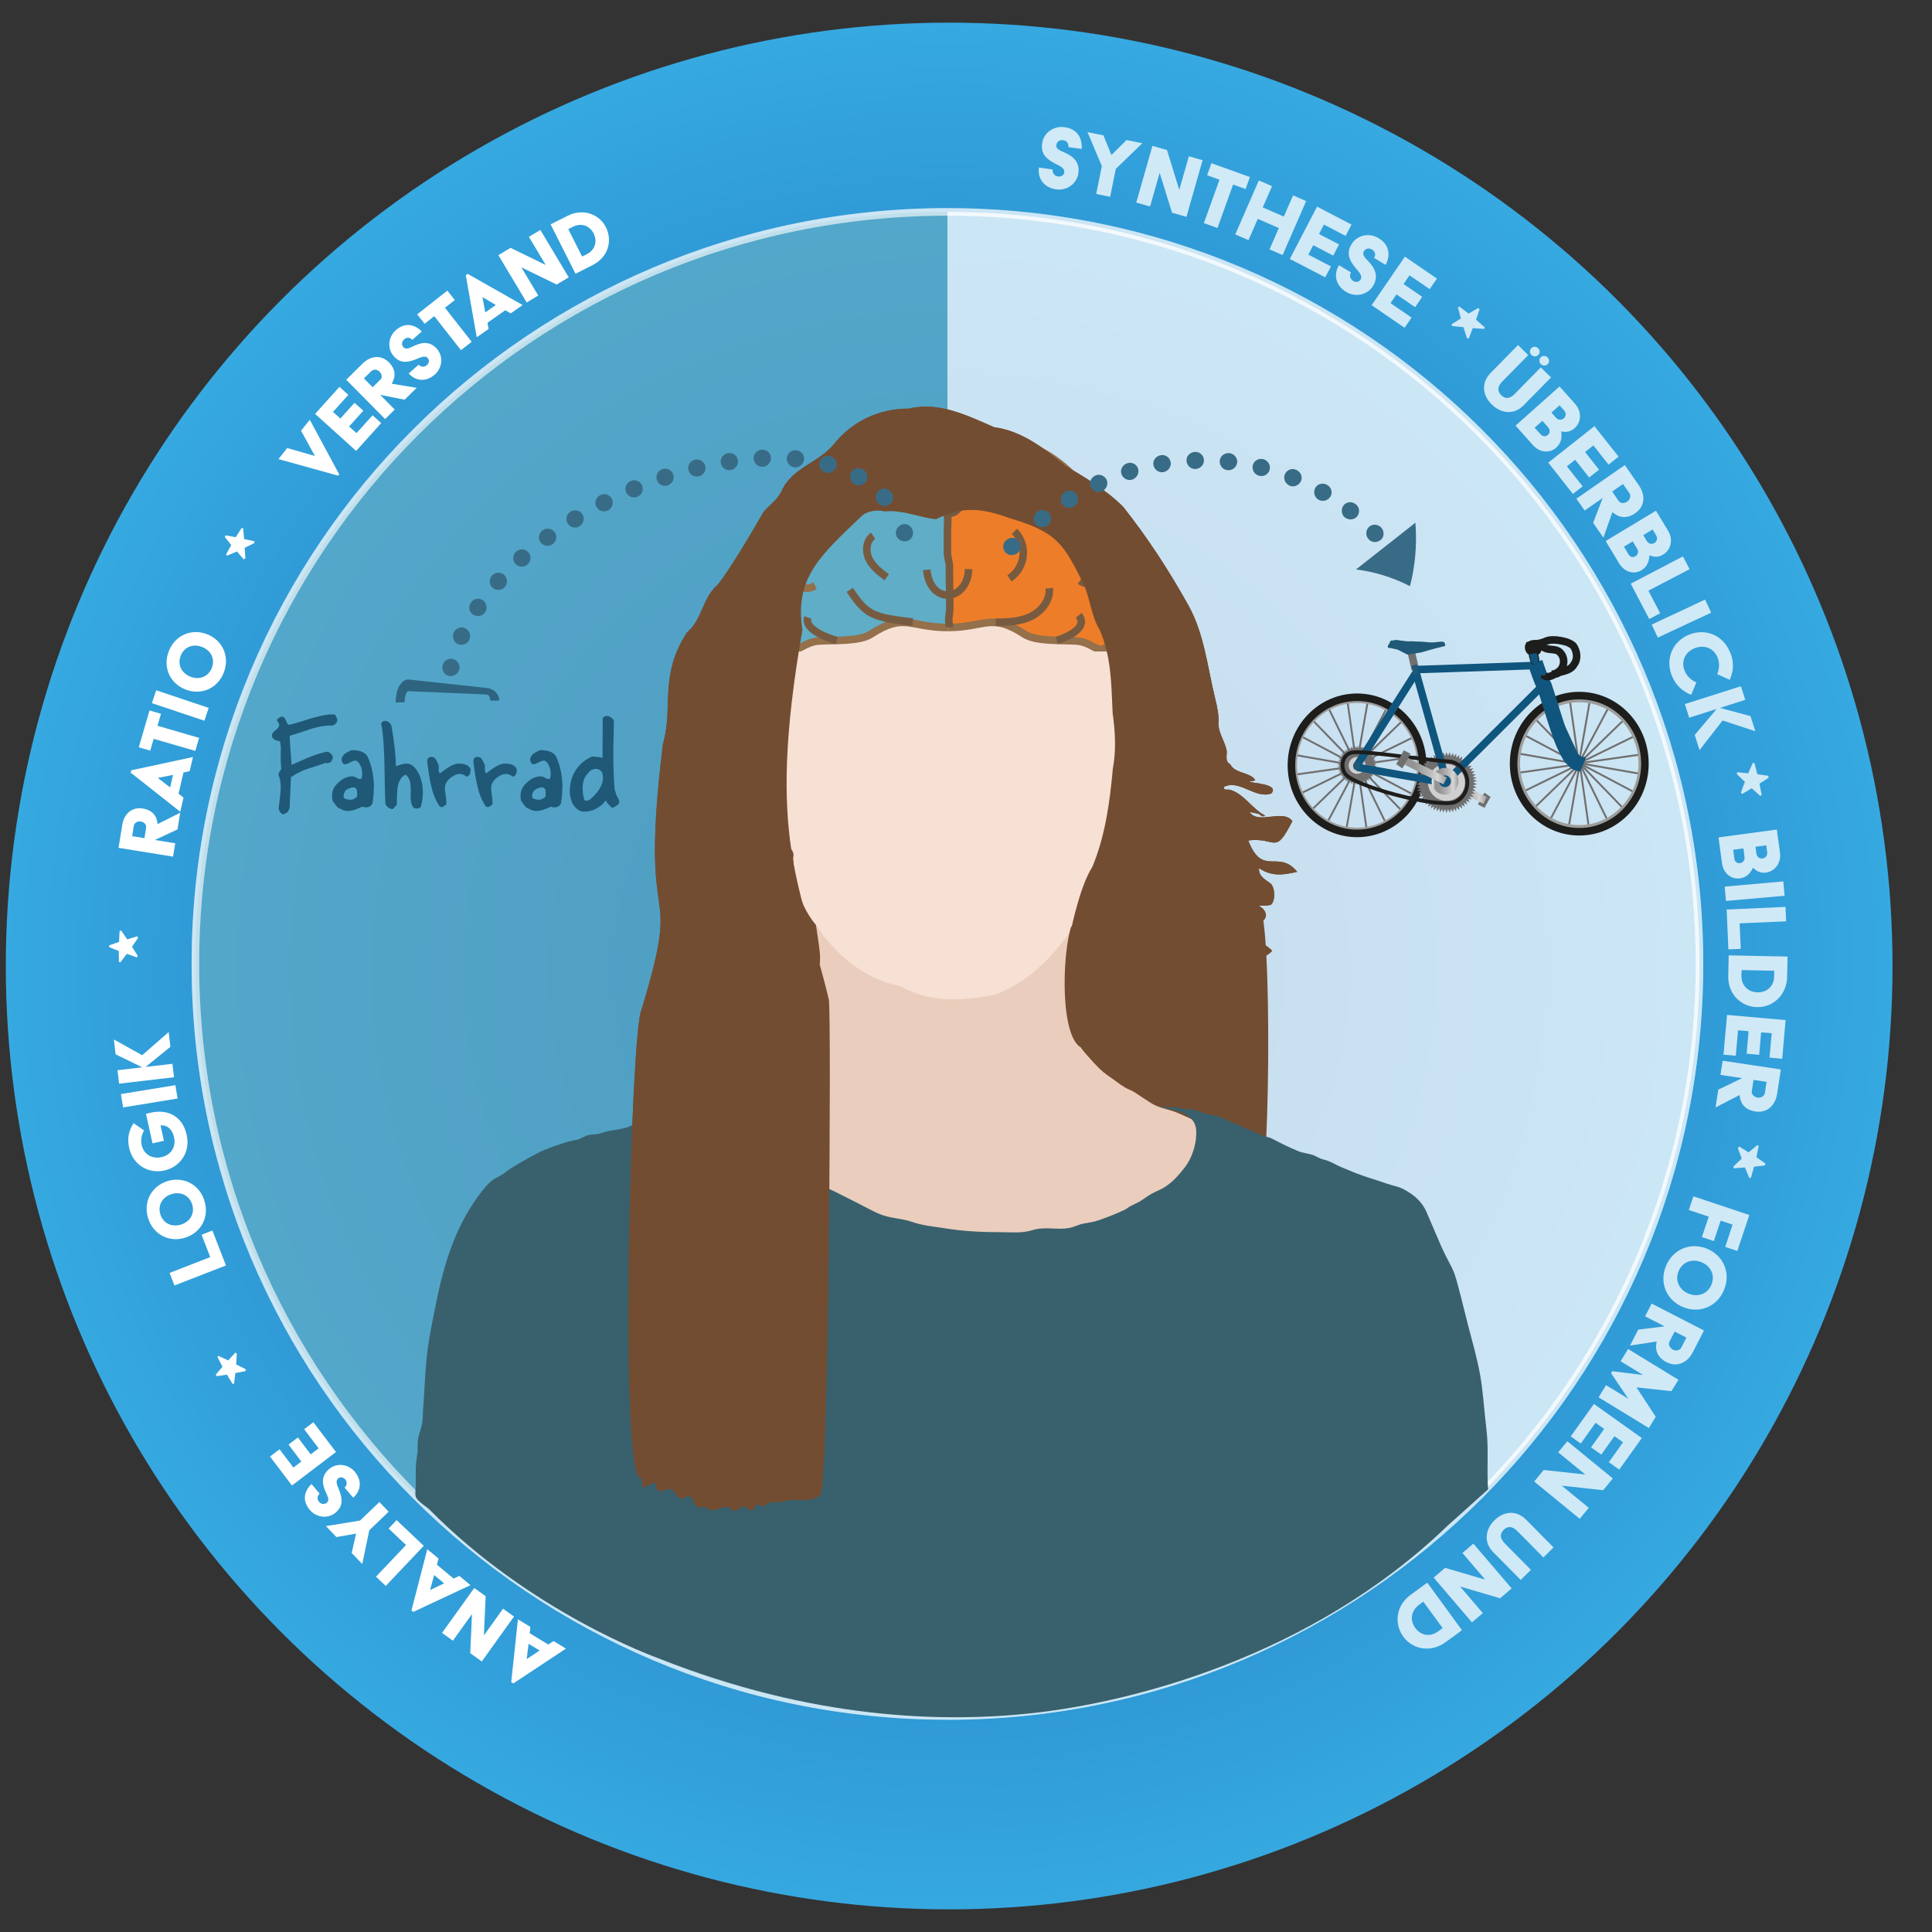 <?xml version="1.0" encoding="UTF-8"?>
<svg xmlns="http://www.w3.org/2000/svg" xmlns:xlink="http://www.w3.org/1999/xlink" viewBox="0 0 256 256">
  <rect x="0" y="0" width="256" height="256" fill="#333333" stroke="none"/>
  <defs>
    <style>
      .cls-1, .cls-2, .cls-3, .cls-4, .cls-5, .cls-6, .cls-7, .cls-8, .cls-9, .cls-10, .cls-11 {
        fill: none;
      }

      .cls-2, .cls-3, .cls-4, .cls-12, .cls-5, .cls-13, .cls-6, .cls-14, .cls-7, .cls-8, .cls-15, .cls-9, .cls-16, .cls-10, .cls-17, .cls-18, .cls-11, .cls-19 {
        stroke-miterlimit: 10;
      }

      .cls-2, .cls-8 {
        stroke: #1d1d1b;
      }

      .cls-20 {
        fill: url(#Neues_Verlaufsfeld);
      }

      .cls-21 {
        fill: #d0d0d0;
      }

      .cls-3 {
        stroke: url(#Neutral_2-4);
      }

      .cls-4 {
        stroke: url(#Neutral_2-2);
      }

      .cls-12, .cls-22, .cls-19 {
        fill: #1f5977;
      }

      .cls-12, .cls-19 {
        stroke: #10557d;
      }

      .cls-23 {
        fill: #f7e0d4;
      }

      .cls-5, .cls-6 {
        stroke: #9d9d9c;
      }

      .cls-5, .cls-8 {
        stroke-width: .5px;
      }

      .cls-24 {
        clip-path: url(#clippath-1);
      }

      .cls-13 {
        fill: #706f6f;
        stroke: url(#Neutral_2);
      }

      .cls-6 {
        stroke-width: .75px;
      }

      .cls-25, .cls-15 {
        fill: #fff;
      }

      .cls-14 {
        stroke: url(#Neutral_2-3);
      }

      .cls-14, .cls-26 {
        fill: #10557d;
      }

      .cls-7 {
        stroke: #775b41;
      }

      .cls-15, .cls-17 {
        opacity: .5;
        stroke: #fff;
      }

      .cls-27 {
        fill: #734d31;
      }

      .cls-28 {
        fill: #39616d;
      }

      .cls-29 {
        opacity: .77;
      }

      .cls-30 {
        fill: #eacdbc;
      }

      .cls-31 {
        fill: #386c86;
        fill-rule: evenodd;
      }

      .cls-9 {
        stroke-width: .25px;
      }

      .cls-9, .cls-10 {
        stroke: #706f6f;
      }

      .cls-16, .cls-17 {
        fill: #60adc7;
      }

      .cls-16, .cls-18, .cls-11 {
        stroke: #94704b;
      }

      .cls-32 {
        clip-path: url(#clippath);
      }

      .cls-33 {
        fill: #2e6480;
      }

      .cls-18 {
        fill: #ee7d29;
      }

      .cls-19 {
        stroke-width: 2px;
      }
    </style>
    <radialGradient id="Neues_Verlaufsfeld" data-name="Neues Verlaufsfeld" cx="7.35" cy="198.32" fx="7.35" fy="198.32" r="140.89" gradientTransform="translate(119.26 -47.96) scale(.89)" gradientUnits="userSpaceOnUse">
      <stop offset="0" stop-color="#1d71b8"></stop>
      <stop offset=".26" stop-color="#217abe"></stop>
      <stop offset=".69" stop-color="#2c93d1"></stop>
      <stop offset="1" stop-color="#36a9e1"></stop>
    </radialGradient>
    <clipPath id="clippath">
      <rect class="cls-1" x="102.15" y="57.51" width="23.42" height="28.81"></rect>
    </clipPath>
    <clipPath id="clippath-1">
      <rect class="cls-1" x="125.57" y="57.51" width="23.42" height="28.81"></rect>
    </clipPath>
    <linearGradient id="Neutral_2" data-name="Neutral 2" x1="191.26" y1="103.67" x2="194.27" y2="103.67" gradientUnits="userSpaceOnUse">
      <stop offset="0" stop-color="#fff"></stop>
      <stop offset=".13" stop-color="#939393"></stop>
      <stop offset=".29" stop-color="#939393"></stop>
      <stop offset=".64" stop-color="#bbb"></stop>
      <stop offset=".8" stop-color="#d6d6d6"></stop>
      <stop offset="1" stop-color="#9c9b9b"></stop>
    </linearGradient>
    <linearGradient id="Neutral_2-2" data-name="Neutral 2" x1="192.02" y1="104.92" x2="197.02" y2="104.92" xlink:href="#Neutral_2"></linearGradient>
    <linearGradient id="Neutral_2-3" data-name="Neutral 2" x1="189.7" y1="103.52" x2="193.27" y2="103.52" xlink:href="#Neutral_2"></linearGradient>
    <linearGradient id="Neutral_2-4" data-name="Neutral 2" x1="185.56" y1="102.04" x2="191.72" y2="102.04" xlink:href="#Neutral_2"></linearGradient>
  </defs>
  <g id="Ebene_1" data-name="Ebene 1">
    <circle class="cls-20" cx="125.77" cy="128" r="125"></circle>
  </g>
  <g id="Ebene_2" data-name="Ebene 2">
    <path class="cls-17" d="M125.54,227.37c-55.03,0-99.65-44.61-99.65-99.65S70.51,28.08,125.54,28.08"></path>
    <path class="cls-17" d="M125.54,227.37c-55.03,0-99.65-44.61-99.65-99.65S70.51,28.08,125.54,28.08"></path>
    <g>
      <path class="cls-1" d="M125.54,231.59c-57.16,0-103.5-46.5-103.5-103.87S68.38,23.86,125.54,23.86"></path>
      <path class="cls-25" d="M68.01,223.05l-.27-.16.89-8.32,1.64,1-.08.84,2.46,1.5.7-.46,1.64,1-6.97,4.61ZM70.04,217.81l-.25,2.02h.02s1.69-1.13,1.69-1.13l-1.46-.89Z"></path>
      <path class="cls-25" d="M63.84,220.15l-1.53-1.1.23-5.18-2.53,3.53-1.44-1.03,4.27-5.95,1.51,1.08-.23,5.2,2.54-3.54,1.45,1.04-4.27,5.95Z"></path>
      <path class="cls-25" d="M54.76,213.59l-.24-.2,2.1-8.11,1.48,1.23-.2.82,2.21,1.84.75-.36,1.48,1.23-7.57,3.54ZM57.53,208.7l-.54,1.96.02.02,1.84-.88-1.32-1.1Z"></path>
      <path class="cls-25" d="M51.12,210.15l-1.3-1.23,3.98-4.2-2.31-2.18,1.06-1.12,3.6,3.41-5.04,5.32Z"></path>
      <path class="cls-25" d="M48.94,202.75l-.94,4.49-1.4-1.46.58-2.57-2.6.46-1.39-1.45,4.52-.74,2.56-2.45,1.23,1.28-2.56,2.45Z"></path>
      <path class="cls-25" d="M45.66,197.12c.33-.28.36-.76.1-1.07-.29-.34-.67-.39-.96-.14-.42.36-.07,1.01.16,1.59.46,1.22.47,2.11-.49,2.93-.99.84-2.52.69-3.41-.35-1.05-1.23-.76-2.49.21-3.44l1.09,1.28c-.32.27-.41.69-.09,1.07.25.3.67.43,1.04.12.42-.36.06-.93-.2-1.52-.55-1.24-.38-2.18.49-2.93.98-.84,2.51-.7,3.4.34,1.03,1.21.8,2.6-.2,3.45l-1.13-1.32Z"></path>
      <path class="cls-25" d="M38.7,196.85l-2.92-3.85,1.26-.96,1.84,2.42,1.05-.8-1.7-2.24,1.24-.95,1.7,2.24,1.05-.8-1.92-2.53,1.22-.93,3,3.95-5.83,4.43Z"></path>
      <path class="cls-25" d="M32.54,181.68l-1.36.26-.16,1.4-.2.04-.75-1.23-1.36.2-.12-.21.89-1.04-.67-1.29.14-.15,1.29.6.94-1.03.2.13-.09,1.43,1.25.63v.24Z"></path>
      <path class="cls-25" d="M23.12,170.34l-.65-1.67,5.39-2.1-1.15-2.96,1.43-.56,1.8,4.63-6.82,2.65Z"></path>
      <path class="cls-25" d="M19.63,161.43c-.69-2.19.46-4.26,2.54-4.92s4.22.38,4.91,2.57c.7,2.2-.46,4.26-2.54,4.92s-4.21-.37-4.91-2.57ZM25.46,159.58c-.39-1.23-1.57-1.72-2.74-1.35-1.18.37-1.86,1.45-1.47,2.68.39,1.24,1.57,1.72,2.74,1.35,1.18-.37,1.86-1.44,1.47-2.68Z"></path>
      <path class="cls-25" d="M17.11,152.09c-.29-1.32,0-2.34.59-3.26l1.39.96c-.33.59-.47,1.25-.32,1.93.28,1.27,1.42,1.88,2.62,1.61,1.32-.29,1.95-1.42,1.68-2.61-.28-1.25-1.1-1.7-1.8-1.59l.45,2.03-1.51.34-.87-3.92.68-.15c2.11-.47,4.15.37,4.72,2.96.5,2.25-.82,4.23-2.96,4.71-2.13.47-4.17-.75-4.67-3.01Z"></path>
      <path class="cls-25" d="M16.31,146.74l-.29-1.77,7.22-1.18.29,1.77-7.22,1.18Z"></path>
      <path class="cls-25" d="M15.78,143.59l-.21-1.78,3.25-.38v-.02s-3.5-1.71-3.5-1.71l-.23-1.96,3.75,2.08,3.51-3.07.23,1.96-3.26,2.64v.02s3.53-.41,3.53-.41l.21,1.78-7.27.85Z"></path>
      <path class="cls-25" d="M18.11,126.85l-1.31-.46-.85,1.13-.19-.07-.02-1.44-1.27-.51v-.24s1.3-.45,1.3-.45l.08-1.45.2-.06.81,1.17,1.33-.41.11.21-.81,1.19.76,1.17-.11.22Z"></path>
      <path class="cls-25" d="M15.71,112.32l.49-3.01c.25-1.55,1.35-2.41,2.72-2.18,1.26.21,1.87.96,1.96,2.07l3-1.51-.36,2.21-3,1.4,2.7.44-.29,1.77-7.22-1.17ZM19.36,109.64c.06-.4-.3-.73-.72-.79s-.85.18-.91.58l-.22,1.37,1.63.26.23-1.42Z"></path>
      <path class="cls-25" d="M17.32,102.38l.07-.31,8.18-1.76-.44,1.87-.82.18-.65,2.81.66.52-.44,1.87-6.56-5.18ZM22.93,102.67l-2,.4v.02s1.61,1.25,1.61,1.25l.39-1.67Z"></path>
      <path class="cls-25" d="M20.36,97.9l-.45,1.56-1.52-.44,1.42-4.88,1.52.44-.46,1.59,5.51,1.6-.5,1.73-5.51-1.6Z"></path>
      <path class="cls-25" d="M20.13,93.17l.57-1.7,6.95,2.33-.57,1.7-6.95-2.33Z"></path>
      <path class="cls-25" d="M22.38,86.25c.85-2.13,3.06-3.01,5.09-2.2,2.03.81,3.02,2.96,2.17,5.1-.86,2.15-3.06,3.01-5.09,2.2-2.03-.81-3.03-2.95-2.17-5.1ZM28.06,88.52c.48-1.2-.12-2.33-1.27-2.79s-2.36-.05-2.84,1.14c-.48,1.21.12,2.33,1.27,2.79,1.15.46,2.35.06,2.84-1.14Z"></path>
      <path class="cls-25" d="M32.3,74.12l-.91-1.05-1.3.56-.14-.15.69-1.26-.86-1.07.12-.21,1.34.24.78-1.22.2.05.13,1.42,1.36.29v.23s-1.29.64-1.29.64l.09,1.39-.21.13Z"></path>
      <path class="cls-25" d="M36.9,60.83l1.16-1.46,3.67,1.05-1.84-3.35,1.16-1.45,3.9,7.24-.14.17-7.92-2.2Z"></path>
      <path class="cls-25" d="M41.75,54.85l3.23-3.59,1.18,1.06-2.04,2.26.98.88,1.88-2.09,1.16,1.05-1.88,2.09.98.88,2.13-2.36,1.14,1.03-3.32,3.69-5.44-4.91Z"></path>
      <path class="cls-25" d="M45.88,50.32l2.17-2.15c1.12-1.1,2.51-1.14,3.48-.16.9.91.95,1.88.37,2.83l3.31.55-1.59,1.57-3.24-.64,1.92,1.95-1.27,1.26-5.15-5.21ZM50.41,50.31c.29-.28.18-.76-.12-1.07-.3-.3-.79-.35-1.08-.07l-.99.97,1.16,1.17,1.02-1.01Z"></path>
      <path class="cls-25" d="M55.47,48.32c.28.32.76.35,1.07.08.34-.3.38-.67.13-.96-.36-.41-1.01-.06-1.59.18-1.21.48-2.1.5-2.93-.45-.85-.97-.73-2.51.3-3.42,1.22-1.07,2.48-.79,3.44.17l-1.26,1.11c-.27-.31-.69-.4-1.07-.07-.29.26-.42.68-.11,1.04.36.41.93.05,1.52-.22,1.24-.56,2.17-.41,2.93.45.85.97.74,2.5-.3,3.41-1.2,1.05-2.58.83-3.45-.16l1.31-1.15Z"></path>
      <path class="cls-25" d="M57.54,41.89l-1.28,1.01-.98-1.25,4-3.14.98,1.25-1.3,1.02,3.54,4.51-1.42,1.11-3.54-4.51Z"></path>
      <path class="cls-25" d="M61.71,36.47l.26-.18,7.28,4.13-1.57,1.1-.73-.41-2.36,1.66.15.82-1.57,1.1-1.45-8.23ZM65.7,40.42l-1.75-1.04h-.02s.37,2.02.37,2.02l1.4-.99Z"></path>
      <path class="cls-25" d="M66.03,33.81l1.62-.97,4.66,2.27-2.23-3.73,1.52-.91,3.76,6.28-1.6.95-4.68-2.28,2.24,3.74-1.53.92-3.76-6.28Z"></path>
      <path class="cls-25" d="M72.97,29.72l2.27-1.14c1.92-.97,4.13-.3,5.05,1.54.88,1.74.33,3.95-1.76,5l-2.27,1.15-3.3-6.54ZM77.77,33.67c1.02-.51,1.44-1.63.89-2.73-.51-1.01-1.6-1.46-2.72-.9l-.64.32,1.83,3.63.64-.32Z"></path>
    </g>
    <path class="cls-15" d="M125.54,28.08c55.03,0,99.65,44.61,99.65,99.65s-44.61,99.65-99.65,99.65"></path>
    <path class="cls-15" d="M125.54,28.08c55.03,0,99.65,44.61,99.65,99.65s-44.61,99.65-99.65,99.65"></path>
    <g class="cls-29">
      <path class="cls-1" d="M125.54,23.86c57.16,0,103.5,46.5,103.5,103.87s-46.34,103.87-103.5,103.87"></path>
      <path class="cls-25" d="M139.48,22.46c-.06.45.25.86.68.92.47.07.81-.16.86-.56.08-.58-.65-.85-1.25-1.16-1.23-.65-1.87-1.35-1.68-2.68.19-1.37,1.52-2.33,2.97-2.13,1.71.24,2.36,1.45,2.27,2.89l-1.77-.25c.06-.44-.16-.84-.68-.91-.41-.06-.84.13-.91.63-.08.58.61.78,1.24,1.07,1.32.61,1.85,1.47,1.68,2.68-.19,1.36-1.5,2.34-2.95,2.13-1.68-.24-2.47-1.5-2.28-2.89l1.83.26Z"></path>
      <path class="cls-25" d="M146,22.01l-1.9-4.5,2.11.43,1.06,2.6,2-1.98,2.09.42-3.51,3.4-.75,3.7-1.85-.38.75-3.69Z"></path>
      <path class="cls-25" d="M152.7,19.33l1.93.55,1.63,5.28,1.27-4.45,1.82.52-2.14,7.5-1.91-.54-1.64-5.29-1.27,4.46-1.83-.52,2.14-7.5Z"></path>
      <path class="cls-25" d="M161.58,23.81l-1.63-.59.57-1.59,5.1,1.83-.57,1.59-1.66-.59-2.07,5.75-1.8-.65,2.07-5.75Z"></path>
      <path class="cls-25" d="M166.8,23.91l1.75.76-1.23,2.81,2.79,1.22,1.23-2.81,1.73.76-3.12,7.15-1.73-.76,1.23-2.82-2.79-1.22-1.23,2.82-1.75-.76,3.12-7.15Z"></path>
      <path class="cls-25" d="M174.52,27.38l4.56,2.38-.78,1.5-2.87-1.5-.65,1.25,2.65,1.38-.77,1.48-2.65-1.38-.65,1.25,3,1.56-.76,1.45-4.69-2.44,3.6-6.92Z"></path>
      <path class="cls-25" d="M179.01,36.09c-.23.39-.11.89.27,1.12.41.25.81.17,1.01-.18.3-.5-.27-1.04-.7-1.56-.88-1.08-1.19-1.97-.5-3.12.71-1.18,2.31-1.56,3.56-.8,1.48.89,1.61,2.25.96,3.55l-1.53-.92c.23-.38.18-.83-.27-1.11-.36-.21-.83-.21-1.09.23-.3.5.26.96.72,1.46.97,1.07,1.13,2.07.5,3.12-.71,1.18-2.3,1.56-3.55.81-1.46-.87-1.69-2.35-.97-3.55l1.59.95Z"></path>
      <path class="cls-25" d="M186.16,34.01l4.24,2.91-.96,1.39-2.67-1.83-.79,1.16,2.47,1.69-.94,1.37-2.47-1.69-.79,1.16,2.79,1.91-.93,1.35-4.36-2.99,4.41-6.44Z"></path>
      <path class="cls-25" d="M192.32,42.99l1.25-.79-.38-1.46.18-.12,1.22.93,1.26-.73.2.16-.47,1.38,1.16,1.02-.08.2-1.51-.1-.53,1.38-.24-.05-.47-1.46-1.48-.14-.11-.24Z"></path>
      <path class="cls-25" d="M201.15,45.72l1.35,1.33-3.43,3.49c-.73.74-.63,1.35-.16,1.81.52.51,1.1.57,1.83-.18l3.42-3.49,1.36,1.33-3.63,3.69c-1.29,1.32-3,1.1-4.22-.1-1.27-1.24-1.41-2.91-.15-4.19l3.63-3.69ZM202.91,46.14c.25-.25.63-.25.9,0,.26.25.27.65.02.9-.24.24-.64.25-.9,0-.27-.26-.26-.66-.03-.9ZM204.15,47.35c.25-.25.63-.25.9,0,.26.25.27.65.03.9-.24.24-.64.25-.9,0-.27-.26-.26-.66-.03-.9Z"></path>
      <path class="cls-25" d="M206.64,51.2l2.09,2.34c.86.97.83,2.38-.08,3.19-.54.48-1.08.57-1.75.44l-.02.02c.11.98-.08,1.59-.68,2.13-.81.72-2.11.74-3.1-.36l-2.28-2.56,5.82-5.19ZM204.12,57.53c.29.33.68.37.99.09.28-.25.32-.67.03-1l-.77-.86-1.02.91.77.86ZM206.18,55.35c.29.33.72.36,1.04.08.3-.27.33-.71.03-1.04l-.6-.68-1.08.96.6.68Z"></path>
      <path class="cls-25" d="M211.28,56.48l3.19,4.03-1.33,1.05-2.01-2.54-1.1.87,1.85,2.35-1.31,1.03-1.85-2.35-1.1.87,2.09,2.65-1.29,1.01-3.27-4.15,6.12-4.83Z"></path>
      <path class="cls-25" d="M215.31,61.64l1.85,2.67c.95,1.37.74,2.85-.47,3.68-1.12.78-2.14.65-3.04-.13l-1.19,3.38-1.36-1.96,1.26-3.29-2.39,1.66-1.09-1.57,6.41-4.45ZM214.49,66.39c.24.35.77.33,1.14.07.37-.26.51-.77.27-1.12l-.84-1.21-1.44,1,.87,1.26Z"></path>
      <path class="cls-25" d="M219.43,67.68l1.62,2.68c.67,1.11.38,2.49-.67,3.12-.62.38-1.17.36-1.8.1h-.02c-.08,1-.37,1.57-1.06,1.98-.92.56-2.21.33-2.97-.93l-1.77-2.94,6.68-4.03ZM215.77,73.43c.23.38.6.49.95.27.32-.2.44-.6.22-.98l-.59-.99-1.17.71.59.99ZM218.21,71.68c.23.38.64.49,1.01.27.35-.21.45-.64.23-1.01l-.47-.78-1.24.75.47.78Z"></path>
      <path class="cls-25" d="M223,73.73l.88,1.69-5.46,2.85,1.56,2.99-1.45.76-2.45-4.68,6.91-3.61Z"></path>
      <path class="cls-25" d="M225.93,79.45l.81,1.73-7.07,3.3-.81-1.72,7.07-3.31Z"></path>
      <path class="cls-25" d="M229.27,86.46c.55,1.37.41,2.53-.08,3.62l-1.65-.75c.29-.7.34-1.48.05-2.2-.52-1.29-1.82-1.73-3.04-1.24-1.22.49-1.85,1.71-1.33,2.99.29.72.87,1.25,1.56,1.55l-.69,1.64c-1.05-.42-2.02-1.19-2.56-2.52-.92-2.29.13-4.59,2.29-5.46,2.16-.87,4.52.07,5.43,2.36Z"></path>
      <path class="cls-25" d="M230.68,90.92l.58,1.81-3.32,1.06v.02s4.01,1.08,4.01,1.08l.64,2-4.34-1.42-3.05,3.92-.64-2,2.88-3.42v-.02s-3.61,1.15-3.61,1.15l-.58-1.81,7.43-2.36Z"></path>
      <path class="cls-25" d="M230.18,102.32l1.47.15.6-1.38.22.02.39,1.48,1.44.21.06.25-1.22.79.29,1.51-.19.11-1.13-1.01-1.27.76-.16-.19.53-1.43-1.08-1.02.06-.25Z"></path>
      <path class="cls-25" d="M235.44,109.91l.42,3.11c.17,1.28-.64,2.44-1.85,2.6-.72.1-1.21-.14-1.7-.62h-.03c-.46.88-.96,1.28-1.75,1.39-1.07.14-2.16-.57-2.36-2.03l-.46-3.4,7.73-1.04ZM229.8,113.74c.06.44.35.68.77.63.37-.05.64-.38.59-.81l-.15-1.14-1.35.18.15,1.14ZM232.73,113.1c.06.44.4.7.82.65.4-.05.67-.4.61-.84l-.12-.9-1.43.19.12.9Z"></path>
      <path class="cls-25" d="M236.3,116.79l.17,1.9-7.77.69-.17-1.9,7.77-.69Z"></path>
      <path class="cls-25" d="M236.59,120.18l.08,1.9-6.16.27.15,3.38-1.64.07-.23-5.28,7.79-.35Z"></path>
      <path class="cls-25" d="M236.86,126.75l-.06,2.71c-.05,2.29-1.78,4.03-3.97,3.99-2.08-.04-3.88-1.66-3.83-4.15l.06-2.71,7.8.16ZM230.75,129.29c-.03,1.22.81,2.17,2.13,2.2,1.21.03,2.18-.77,2.2-2.1l.02-.76-4.33-.09-.02.76Z"></path>
      <path class="cls-25" d="M236.6,135.17l-.45,5.12-1.68-.15.29-3.23-1.4-.12-.26,2.98-1.66-.15.26-2.98-1.4-.12-.3,3.37-1.63-.14.47-5.27,7.77.69Z"></path>
      <path class="cls-25" d="M235.97,141.71l-.49,3.21c-.25,1.65-1.42,2.58-2.87,2.36-1.35-.2-2-1-2.11-2.18l-3.18,1.64.36-2.36,3.17-1.52-2.88-.43.29-1.88,7.71,1.16ZM232.12,144.6c-.06.42.33.77.78.84.45.07.9-.21.96-.63l.22-1.46-1.73-.26-.23,1.51Z"></path>
      <path class="cls-25" d="M230.45,151.91l1.25.79,1.15-.97.19.11-.31,1.5,1.2.83-.06.25-1.45.17-.42,1.49h-.22s-.57-1.39-.57-1.39l-1.47.12-.06-.24,1.11-1.05-.52-1.39.17-.2Z"></path>
      <path class="cls-25" d="M231.79,161.01l-1.59,4.75-1.6-.54.98-2.95-1.58-.53-.91,2.71-1.58-.53.91-2.71-2.64-.88.6-1.81,7.4,2.47Z"></path>
      <path class="cls-25" d="M228.44,170.93c-.94,2.26-3.3,3.15-5.45,2.26-2.15-.9-3.17-3.2-2.23-5.46.95-2.27,3.3-3.15,5.45-2.26,2.15.9,3.17,3.19,2.23,5.46ZM222.43,168.42c-.53,1.27.09,2.48,1.3,2.99,1.21.5,2.51.09,3.04-1.17.53-1.28-.09-2.48-1.3-2.98-1.21-.51-2.5-.11-3.04,1.17Z"></path>
      <path class="cls-25" d="M225.79,176.29l-1.49,2.89c-.76,1.49-2.16,1.99-3.47,1.32-1.21-.62-1.58-1.59-1.31-2.74l-3.54.54,1.09-2.12,3.5-.43-2.59-1.33.87-1.69,6.94,3.57ZM221.21,177.8c-.2.38.07.84.47,1.04.4.21.92.09,1.11-.29l.67-1.31-1.56-.8-.7,1.36Z"></path>
      <path class="cls-25" d="M222.4,182.83l-.93,1.51-4.63-.51,2.55,3.9-.91,1.49-6.66-4.07.99-1.61,2.96,1.81-2.3-3.4.16-.26,4.09.51-2.98-1.83.99-1.62,6.66,4.07Z"></path>
      <path class="cls-25" d="M217.55,190.54l-2.99,4.19-1.38-.98,1.88-2.64-1.14-.81-1.74,2.44-1.36-.96,1.74-2.44-1.14-.81-1.96,2.75-1.33-.95,3.07-4.3,6.35,4.52Z"></path>
      <path class="cls-25" d="M213.7,195.91l-1.27,1.55-5.49-.6,3.58,2.93-1.2,1.46-6.03-4.94,1.26-1.53,5.51.6-3.59-2.94,1.21-1.47,6.03,4.94Z"></path>
      <path class="cls-25" d="M205.85,205.04l-1.34,1.33-3.44-3.48c-.73-.74-1.34-.65-1.81-.19-.52.51-.58,1.09.15,1.83l3.44,3.48-1.35,1.34-3.64-3.68c-1.3-1.31-1.05-3.02.16-4.22,1.26-1.25,2.93-1.36,4.19-.09l3.64,3.68Z"></path>
      <path class="cls-25" d="M200.3,210.47l-1.53,1.31-5.3-1.56,3.01,3.52-1.44,1.23-5.07-5.93,1.51-1.29,5.32,1.56-3.02-3.53,1.45-1.24,5.07,5.93Z"></path>
      <path class="cls-25" d="M193.72,216.01l-2.19,1.6c-1.85,1.35-4.28,1.04-5.58-.74-1.23-1.68-1.03-4.09.98-5.56l2.19-1.6,4.6,6.3ZM187.99,212.69c-.98.72-1.23,1.96-.46,3.02.71.98,1.93,1.26,3.01.47l.62-.45-2.56-3.5-.62.45Z"></path>
    </g>
    <path class="cls-27" d="M106.32,83.46c-1.07-6.92,2.45-9.91,7.78-15.01.83-.79,1.99-.9,3.12-.69.03,0,.06,0,.1,0,2.27-.22,4.56.83,6.72,1.04,3.3-1.67,5.88-1.56,9.71-.15,5.95,1.77,7.08,3.14,9.61,8.32,1.1,2.01-.3,4.43.92,6.41,2.9,3.04,2.97,7.16,3.16,11.1.34,2.46.49,4.86.03,7.34-.4,4.44-1,8.9-2.71,13.03-1.7,2.65-1.44,43.47-2.54,46.29.35.15.61-.5.62-.76l-.09.08c-1.19,3.78-1.33,7.74-.64,11.65-.13,1.52-.7,3.15.29,4.53,1.45.34,1.85-.43,2.07-1.73-.04.28-.04.56.02.84.49-.14.71-.79,1.11-1.08.78,1.78,1.46.47,1.88-.62.57.78,1.13,1.51,1.4,2.47.12.44.04.94.55.76.81-.29,1.17-1.81,1.28-2.49.18,2.3.82,1.26,2.26.87,2.96,1.1,2.03-1.11-.09-1.81.19-.18,1.32.51,1.62.55.37.05.93.04,1.28-.03-.19-.55-.7-1.14-1.01-1.63.7,1.34,2.3,2.13,3.73,2.45,1.6.25.73-1.88-.36-1.88.73.2,2.09.6,2.84.19.93-.52.37-1.84-.57-1.84.8.18,5.6,2.1,4.16-.14-.63-.46-1.12-1.01-1.57-1.65.47-.15,1.08.53,1.58.47s.65-.8.41-1.19c-.51-.62-1.71-.62-1.99-1.53.21-.32,2.13.61,2.1.6,3.23,1,2.41-1.04.9-2.67.43-.4,1.19-.06,1.67-.39-.13-.41-.63-.35-.95-.52.95.06,2.1-.25,2.69-1.03-.9-.85-1.84-1.48-3.15-1.07,3.07-.05,1.8-1.58.33-2.94,1.71.96,2.08-38.58.23-39.58.47-.08,1.26.07,1.66-.19.52-.63.48-2.12-.09-2.74-.71-.53-1.66-.99-1.56-2.05,1.7,1.14,3.21.91,5.06.48-2.51-3.07-4.6.77-6.49-4.16,3.78-.46,3.48,2.09,5.85-2.56-1.26-1.68-4.55.53-5.66-1.2.42.07.85.16,1.26.27.3.31.56.37.79.2-1.75-.89-2.83-2.96-4.74-3.44-.22-.04-.8.14-.73-.35,2.03-1.09,4.21,1.67,6.3.85,1.07-1.29-2.51-1.31-2.95-1.57.28-.02.56-.08.82-.18-.66-1.09-2.73-.85-3.33-2.12-.68-.36-.46-1.03-.45-1.66-.17-1.26-1.1-2.39-1.11-3.69.09-1.13-.17-2.24-.43-3.34-1.03-4.17-1.43-8.57-3.58-12.41-2.52-4.52-5.38-8.93-8.62-13.01-2.2-2.21-5-3.86-7.66-5.44-2.78-2.29-5.76-4.62-9.43-5.1-3.55-1.54-7.3-3.43-11.26-2.47-4.06,0-7.58,1.69-10.08,4.83-2.02,2.39-5.44,3.02-6.81,6.07-.54,1.16-1.58,1.83-2.4,2.78-.72,1.28-4.52,7.83-6.13,9.71-1.98,1.7-1.99,4.57-4.01,6.26-3.76,5.72-1.78,10.09-3.19,14.75-3.37,27.44,2.87,16.41-2.87,35.32-1.4,2.93-3.01,63.23-.02,61.97.26.44.14.76.11,1.26.6-.09,1.09-.36,1.62-.65.22.12.3.33.24.63.47,1.37,1.74-.5,2.45.65.2.39.49.7.87.91,2.15-1.13,1.06.78,2.44,1.17.36-.23.72-.2,1.08.1,1.13.78,2.1-.92,3.23.17.63.26.62.03,1.15-.31.43-.59.96.37,1.47.41.33-.28.49-.57.77-.89.45.32.91.48,1.26-.05.62-.29,1.45-.15,2.11-.21,1.46-.72,3.95.38,5-1.06,1.04-1.64,3.67-63.54,3.32-65.5.8-16.48-8.88-20.61-5.76-48.96Z"></path>
    <path class="cls-30" d="M142.92,114.67c-.05,1.78-.05,3.62-.4,5.38-.18.9-.18,1.82-.25,2.74-.21,2.83-.13,5.67-.33,8.51-.07,1.03-.11,2.12-.11,3.15s-.02,2.14.49,3.03,1.17,1.75,1.89,2.54c.84.94,1.67,1.89,2.73,2.59.73.48,1.41,1.08,2.17,1.51.44.25.91.39,1.33.68.68.46,1.37.9,2.06,1.35,1.1.72,2.52.84,3.72,1.39,1.33.61,2.69,1.19,4.03,1.81.77.36,1.47.73,1.91,1.47.67,1.12.76,2.8.77,4.05.02,1.94-1.01,3.8-1.96,5.45-1.39,2.41-3.26,3.93-5.47,5.59-1.59,1.19-3.16,2.37-4.99,3.19-1.62.73-3.38,1.42-5.06,1.97s-3.56,1.12-5.36,1.54c-3.17.73-6.47.55-9.69.4-2.28-.11-4.57-.28-6.81-.72-.76-.15-1.45-.34-2.18-.59-.51-.17-.93-.17-1.45-.18-.87-.03-1.68-.14-2.54-.31-1.89-.39-3.68-1.2-5.47-1.91-1.12-.44-2.27-.73-3.42-1.04-1.39-.38-2.54-.78-3.99-.8-.62,0-1.22.07-1.85.05-1.15-.05-2.21-.33-3.27-.76-1.3-.52-2.66-.74-4.02-1.06-1.1-.25-2.17-.52-3.23-.92-1-.38-2.1-.72-3.03-1.23-1.19-.65-2.25-1.54-3.32-2.35-.94-.72-2.04-1.31-2.78-2.27-1.14-1.48-1.33-4.27-.29-5.81s1.32-3.71,2.8-4.91c.63-.52,1.14-1.14,1.76-1.66.66-.56.99-.54,1.83-.55.58,0,1.14-.1,1.71-.18.44-.06.87-.08,1.31-.16.69-.12,1.21-.49,1.82-.81.69-.37,1.42-.59,2.18-.78,1.48-.38,2.84-.88,4.21-1.56,1.58-.78,1.24,58.43,2.58,57.26,1.58-1.38,4.2-63.84,4.85-65.73.51-1.48.51-3.26.64-4.8.04-.51.12-1,.18-1.51.13-1.07-.05-2.04-.2-3.1-.22-1.58-.46-3.19-.79-4.75-.29-1.36-.7-2.68-.99-4.04-.5-2.35-1.48-4.57-1.95-6.93-.19-.97-.22-2-.5-2.95-.16-.55-.23-.88.36-1.22.77-.43,2.12-.4,2.93-.19,1.08.29,2.06.68,3.17.89,3.58.67,7.2.99,10.79,1.62,2.34.41,4.68.85,7.02,1.22,1.71.27,3.43.46,5.15.69.93.13,1.84.21,2.75.43.82.2,1.6.56,2.4.82,1.02.33,2.08.41,3.12.69.84.22,1.34.52,1.54,1.43.12.57.17,1.37.11,1.94-.06.63-.15.86-.63.41Z"></path>
    <path class="cls-28" d="M197.19,197.34s-.01-.14-.03-.36-.04-.52-.04-.83c-.03-1.12,0-2.23,0-3.34s-.02-2.22-.15-3.33c-.11-.92-.2-1.84-.29-2.75s-.18-1.84-.29-2.75c-.13-1.13-.33-2.25-.58-3.36s-.53-2.21-.83-3.3c-.33-1.19-.62-2.38-.92-3.57s-.59-2.39-.92-3.58c-.1-.38-.21-.76-.33-1.13s-.26-.74-.44-1.09c-.25-.48-.5-.95-.74-1.43s-.48-.96-.69-1.45c-.31-.74-.63-1.47-.95-2.21s-.64-1.47-.95-2.21-.71-1.27-1.2-1.76-1.07-.88-1.72-1.24c-.41-.23-.79-.36-1.18-.47s-.77-.2-1.21-.35c-.67-.24-1.36-.46-2.05-.68s-1.37-.45-2.04-.71c-.29-.11-.57-.23-.85-.35s-.57-.24-.85-.35c-.44-.17-.85-.39-1.27-.6s-.83-.39-1.3-.5c-.28-.06-.52-.18-.76-.3s-.48-.25-.74-.33c-.33-.1-.64-.15-.95-.22s-.63-.14-.95-.28c-.57-.24-1.13-.49-1.67-.75s-1.09-.54-1.64-.83c-.19-.11-.38-.18-.57-.23s-.38-.11-.59-.17c-.32-.09-.62-.22-.92-.35s-.6-.28-.9-.42c-.54-.24-1.08-.46-1.62-.69s-1.08-.46-1.6-.73c-.43-.23-.83-.37-1.22-.47s-.8-.17-1.26-.25c-.39-.07-.75-.23-1.1-.36s-.71-.26-1.09-.26c-.18,0-.36,0-.53-.02s-.35-.04-.52-.07c-.21-.04-.4-.08-.6-.11s-.4-.06-.6-.09c-.18-.02-.43,0-.67-.02s-.48-.04-.62-.14c-.02,0-.03,0-.06.02s-.06.07-.12.16c.89.21,1.98.41,2.86.85s1.54,1.13,1.58,2.3c.02.72-.07,1.48-.27,2.2s-.48,1.43-.86,2.04c-.17.29-.39.57-.62.86s-.47.55-.69.81c-.3.35-.68.72-1.1,1.05s-.86.62-1.27.8c-.4.18-.76.35-1.12.55s-.7.42-1.05.68c-.29.21-.56.37-.84.51s-.56.27-.87.42c-.14.07-.26.16-.39.25s-.25.19-.39.25c-.56.26-1.13.51-1.71.74s-1.17.45-1.75.65c-.32.11-.63.19-.94.25s-.62.12-.95.17c-.37.06-.72.18-1.06.31s-.69.25-1.05.31c-.78.13-1.6.07-2.4.04s-1.61-.02-2.38.23c-.69.22-1.41.29-2.13.3s-1.45-.03-2.17-.03c-1.23,0-2.45-.03-3.67-.11s-2.43-.21-3.64-.41c-.73-.12-1.46-.2-2.18-.32s-1.43-.27-2.14-.52-1.42-.36-2.14-.48c-.72-.12-1.44-.26-2.12-.54-.59-.24-1.16-.53-1.73-.83s-1.14-.6-1.71-.88c-.52-.26-1.04-.52-1.56-.79s-1.04-.52-1.57-.77c-.24-.11-.49-.23-.73-.36s-.48-.26-.7-.41c-.33-.22-.6-.48-.87-.75s-.53-.54-.84-.77c-.53-.39-1.15-.69-1.78-.98s-1.27-.55-1.84-.88c-.45-.26-.86-.57-1.25-.89s-.78-.66-1.2-.97c-.51-.39-1.04-.76-1.57-1.12s-1.08-.69-1.64-1.01c-.46-.27-.93-.49-1.41-.71s-.95-.43-1.41-.68c-.4-.22-.76-.47-1.11-.75s-.67-.58-1-.89c-.2-.19-.45-.37-.7-.57s-.48-.4-.64-.61c-.26.1-.47.27-.67.45s-.4.36-.64.49c-.26.15-.55.3-.84.45s-.58.28-.86.4c-.36.15-.67.18-.99.19s-.63.02-.96.11c-.16.04-.28.13-.39.23s-.21.21-.34.31c-.27.21-.57.41-.88.61s-.62.38-.92.54c-.6.33-1.23.48-1.86.59s-1.28.18-1.92.36c-.14.04-.27.09-.4.13s-.26.09-.41.12c-.28.05-.55.06-.81.08s-.53.07-.79.17c-.19.08-.38.17-.56.26s-.37.17-.57.23c-.24.07-.48.12-.72.16s-.48.1-.72.18c-.49.17-1,.32-1.5.49s-1,.34-1.47.55c-.75.34-1.5.73-2.23,1.14s-1.46.84-2.16,1.27c-.24.15-.47.32-.69.49s-.45.34-.69.48c-.17.1-.35.19-.52.27s-.34.18-.51.3c-.39.28-.75.65-1.09,1.05s-.64.81-.92,1.19c-1.54,2.11-2.67,4.38-3.54,6.75-.87,2.37-1.49,4.84-2,7.36-.16.79-.32,1.57-.47,2.34s-.29,1.56-.43,2.35c-.18,1.05-.31,2.09-.4,3.14s-.17,2.09-.22,3.16c-.04.73-.09,1.46-.14,2.19s-.1,1.46-.12,2.19c-.02.51-.15.99-.3,1.46s-.29.94-.34,1.45c-.03.31-.02.61-.02.92s0,.61-.06.91c-.13.68-.18,1.37-.19,2.06s0,1.39,0,2.08c0,.2-.04.5-.05.79s0,.58.11.76c.17.29.51.58.86.85s.71.52.9.71c6.76,6.83,14.2,11.7,20.04,14.9,5.84,3.2,10.09,4.73,10.49,4.88,20.09,7.92,37.26,8.54,49.61,7.16,12.36-1.38,36.46-7.13,54.8-24.84"></path>
    <path class="cls-23" d="M122.47,69.16c-2.03-2.14-4.7-3.41-7.68-2.54-1.02.27-1.73,1.83-2.69,2.2-.9.34-2.16,1.57-3.02,2.01-1.01.52-1.17-.3-1.87.54-.41.49-.88.92-1.3,1.4-2.38,5.92-3.1,8.04-1.79,16.68-.65,2.7,1.01,5.5-.39,7.46-.23.32-1.36,5.43-.51,8.29.64,3.73.49,2.95.61,6.31.59.66,1.53,1.13,1.27,2.15.11,3.18.94,6.46,3.02,8.9,2.57,3.97,6.58,7.27,11.29,8.14,3.85,2.27,8.34,1.92,12.59,1.06,6.07-2.34,10.24-8.22,13.14-13.81,2.02-5.92,2.61-12.36,3.31-18.56,0-10.18.88-21.37-6.12-29.66-7.15-6.16-19.06-6.54-26.82-2.57"></path>
    <g>
      <g id="_Gespiegelt_wiederholen_" data-name="&amp;lt;Gespiegelt wiederholen&amp;gt;">
        <g class="cls-32">
          <path class="cls-16" d="M125.7,83.15c-5.22,0-5.81-2.03-10.32.89-1.56,1.01-5.11.76-6.93.9-2.05.16-2.81,1.77-4.02.77-5.46-4.52-.31-31.73,21.68-27.47"></path>
        </g>
      </g>
      <g id="_Gespiegelt_wiederholen_-2" data-name="&amp;lt;Gespiegelt wiederholen&amp;gt;">
        <g class="cls-24">
          <path class="cls-18" d="M125.44,83.15c5.22,0,5.81-2.03,10.32.89,1.56,1.01,5.11.76,6.93.9,2.05.16,2.81,1.77,4.02.77,5.46-4.52.31-31.73-21.68-27.47"></path>
        </g>
      </g>
    </g>
    <path class="cls-11" d="M103.76,71.75c-.35,1.22-1.01,2.77-.28,3.99.13.22.24.49.42.68s.43.36.65.53c.43.34.7.64,1.25.81.38.12.77.18,1.17.18s.69-.16,1.04-.32"></path>
    <path class="cls-7" d="M125.54,58.17c.02,1.07.22,4.71.18,5.79-.01.39-.08.78-.1,1.17-.07,1.25-.11,2.51-.04,3.77.02.43-.04.89-.04,1.34v1.27c0,.46,0,.93,0,1.39,0,.16,0,.31,0,.47.03.5.2.98.25,1.49.03.31.02.61.01.91,0,1.37.04,2.73.05,4.1,0,.31.02.63,0,.94-.02.25-.08.49-.09.74,0,.14-.04.28-.05.42-.02.38.11.77.1,1.16"></path>
    <path class="cls-7" d="M110.86,84.87s-4.45-1.2-3.82-3.06"></path>
    <path class="cls-7" d="M140.02,84.86s4.51-1.33,2.92-3.33"></path>
    <path class="cls-7" d="M109.1,62.87c1.28-.57,3.8-.64,5.45.93"></path>
    <path class="cls-7" d="M107.81,64.32c-.61,1.29,1.46,3.29,3.02,3.29"></path>
    <path class="cls-7" d="M141.98,62.92c-.57-.56-1.4-.84-2.19-.72s-1.51.63-1.88,1.34"></path>
    <path class="cls-7" d="M133.75,76.64c1-.65,1.69-1.77,1.82-2.96s-.3-2.43-1.15-3.28"></path>
    <path class="cls-7" d="M117.49,76.49c-.91-.68-1.85-1.4-2.34-2.42-.5-1.02-.39-2.43.54-3.08"></path>
    <path class="cls-7" d="M120.94,82.43c-5.24-.63-6.13-.9-8.34-4.27"></path>
    <path class="cls-7" d="M131.93,82.45c1.59,0,3.23-.07,4.66-.76,1.43-.69,2.6-2.17,2.45-3.75"></path>
    <path class="cls-7" d="M123.58,63.68c.09,1.26.46,4.3,2.12,4.35,1.72.05,2.33-2.71,2.59-4.41"></path>
    <path class="cls-7" d="M143.52,64.67c-.39,1.79-1.79,2.41-3.58,2.41"></path>
    <path class="cls-7" d="M148.16,75.29c-.69.69-1.4,1.39-2.28,1.79s-2,.45-2.78-.13"></path>
    <path class="cls-7" d="M122.79,75.5c.5,4.76,5.39,4.2,5.56-.09"></path>
    <path class="cls-27" d="M106.32,83.46c-1.07-6.92,2.45-9.91,7.78-15.01.83-.79,1.99-.9,3.12-.69.03,0,.06,0,.1,0,2.27-.22,4.56.83,6.72,1.04,3.3-1.67,5.88-1.56,9.71-.15,5.95,1.77,7.08,3.14,9.61,8.32,1.1,2.01,1.13,4.51,2.35,6.49,1.55,3.56,1.54,7.08,1.72,11.02.34,2.46.49,4.86.03,7.34-.4,4.44-1,8.9-2.71,13.03-1.7,2.65-2.75,8.15-2.74,7.89l-.09.08c-1.19,3.78-1.49,14.84,1.5,16.08,1.45.34,0-.32.23-1.63-.04.28-.04.56.02.84.49-.14.71-.79,1.11-1.08.78,1.78,1.46.47,1.88-.62.57.78,1.13,1.51,1.4,2.47.12.44.04.94.55.76.81-.29,1.17-1.81,1.28-2.49.18,2.3.82,1.26,2.26.87,2.96,1.1,2.03-1.11-.09-1.81.19-.18,1.32.51,1.62.55.37.05.93.04,1.28-.03-.19-.55-.7-1.14-1.01-1.63.7,1.34,2.3,2.13,3.73,2.45,1.6.25.73-1.88-.36-1.88.73.2,2.09.6,2.84.19.93-.52.37-1.84-.57-1.84.8.18,5.6,2.1,4.16-.14-.63-.46-1.12-1.01-1.57-1.65.47-.15,1.08.53,1.58.47s.65-.8.41-1.19c-.51-.62-1.71-.62-1.99-1.53.21-.32,2.13.61,2.1.6,3.23,1,2.41-1.04.9-2.67.43-.4,1.19-.06,1.67-.39-.13-.41-.63-.35-.95-.52.95.06,2.1-.25,2.69-1.03-.9-.85-1.84-1.48-3.15-1.07,3.07-.05,1.8-1.58.33-2.94,1.71.96,2.9-.95,1.05-1.94.47-.08,1.26.07,1.66-.19.52-.63.48-2.12-.09-2.74-.71-.53-1.66-.99-1.56-2.05,1.7,1.14,3.21.91,5.06.48-2.51-3.07-4.6.77-6.49-4.16,3.78-.46,3.48,2.09,5.85-2.56-1.26-1.68-4.55.53-5.66-1.2.42.07.85.16,1.26.27.3.31.56.37.79.2-1.75-.89-2.83-2.96-4.74-3.44-.22-.04-.8.14-.73-.35,2.03-1.09,4.21,1.67,6.3.85,1.07-1.29-2.51-1.31-2.95-1.57.28-.02.56-.08.82-.18-.66-1.09-2.73-.85-3.33-2.12-.68-.36-.46-1.03-.45-1.66-.17-1.26-1.1-2.39-1.11-3.69.09-1.13-.17-2.24-.43-3.34-1.03-4.17-1.43-8.57-3.58-12.41-2.52-4.52-5.38-8.93-8.62-13.01-2.2-2.21-5-3.86-7.66-5.44-2.78-2.29-5.76-4.62-9.43-5.1-3.55-1.54-7.3-3.43-11.26-2.47-4.06,0-7.58,1.69-10.08,4.83-2.02,2.39-5.44,3.02-6.81,6.07-.54,1.16-1.58,1.83-2.4,2.78-.72,1.28-4.52,7.83-6.13,9.71-1.98,1.7-1.99,4.57-4.01,6.26-3.76,5.72-1.78,10.09-3.19,14.75-3.37,27.44,2.87,16.41-2.87,35.32-1.4,2.93-3.01,63.23-.02,61.97.26.44.14.76.11,1.26.6-.09,1.09-.36,1.62-.65.22.12.3.33.24.63.47,1.37,1.74-.5,2.45.65.2.39.49.7.87.91,2.15-1.13,1.06.78,2.44,1.17.36-.23.72-.2,1.08.1,1.13.78,2.1-.92,3.23.17.63.26.62.03,1.15-.31.43-.59.96.37,1.47.41.33-.28.49-.57.77-.89.45.32.91.48,1.26-.05.62-.29,1.45-.15,2.11-.21,1.46-.72,3.95.38,5-1.06,1.04-1.64,1.42-63.52,1.07-65.49-3.64-15.26-8.41-21.07-3.51-48.97Z"></path>
    <g id="Rennrad">
      <g>
        <path class="cls-10" d="M197.11,105.32c-.24.34-.84,1.5-.84,1.5"></path>
        <path class="cls-13" d="M192.41,103.32c-.19.01-.38.05-.56.12-.02.04-.03.08-.04.12-.02.07-.06.16-.05.24.02.18.13.27.29.31.24.07.46-.04.58-.25.11-.19.16-.45-.08-.53-.23-.08-.44.02-.53.25-.03.08-.07.2-.06.29.02.15.12.16.27.17.19,0,.26-.02.35-.19.06-.11.23-.3.12-.42-.15-.17-.46,0-.28-.11Z"></path>
        <line class="cls-4" x1="192.24" y1="103.77" x2="196.79" y2="106.06"></line>
      </g>
      <g>
        <line class="cls-9" x1="173.87" y1="107.25" x2="179.59" y2="101.72"></line>
        <line class="cls-9" x1="172.36" y1="105.13" x2="179.51" y2="101.63"></line>
        <line class="cls-9" x1="171.58" y1="102.65" x2="179.46" y2="101.53"></line>
        <line class="cls-9" x1="171.6" y1="100.04" x2="179.44" y2="101.41"></line>
        <line class="cls-9" x1="172.42" y1="97.57" x2="179.46" y2="101.29"></line>
        <line class="cls-9" x1="173.97" y1="95.47" x2="179.51" y2="101.19"></line>
        <line class="cls-9" x1="176.1" y1="93.96" x2="179.6" y2="101.11"></line>
        <line class="cls-9" x1="178.58" y1="93.17" x2="179.7" y2="101.06"></line>
        <line class="cls-9" x1="181.19" y1="93.2" x2="179.82" y2="101.04"></line>
        <line class="cls-9" x1="183.66" y1="94.02" x2="179.93" y2="101.06"></line>
        <line class="cls-9" x1="185.76" y1="95.57" x2="180.04" y2="101.11"></line>
        <line class="cls-9" x1="187.27" y1="97.69" x2="180.12" y2="101.2"></line>
        <line class="cls-9" x1="188.06" y1="100.18" x2="180.17" y2="101.3"></line>
        <line class="cls-9" x1="188.03" y1="102.79" x2="180.19" y2="101.42"></line>
        <line class="cls-9" x1="187.21" y1="105.26" x2="180.17" y2="101.53"></line>
        <line class="cls-9" x1="185.66" y1="107.35" x2="180.12" y2="101.64"></line>
        <line class="cls-9" x1="183.54" y1="108.87" x2="180.03" y2="101.72"></line>
        <line class="cls-9" x1="181.05" y1="109.65" x2="179.93" y2="101.77"></line>
        <line class="cls-9" x1="178.44" y1="109.63" x2="179.81" y2="101.79"></line>
        <line class="cls-9" x1="175.97" y1="108.8" x2="179.7" y2="101.77"></line>
      </g>
      <ellipse class="cls-5" cx="179.82" cy="101.41" rx="8.22" ry="8.51"></ellipse>
      <ellipse class="cls-2" cx="179.82" cy="101.41" rx="8.7" ry="9.02"></ellipse>
      <g>
        <line class="cls-9" x1="203.32" y1="107.03" x2="209.04" y2="101.49"></line>
        <line class="cls-9" x1="201.81" y1="104.91" x2="208.96" y2="101.41"></line>
        <line class="cls-9" x1="201.03" y1="102.42" x2="208.91" y2="101.3"></line>
        <line class="cls-9" x1="201.05" y1="99.82" x2="208.89" y2="101.19"></line>
        <line class="cls-9" x1="201.87" y1="97.34" x2="208.91" y2="101.07"></line>
        <line class="cls-9" x1="203.42" y1="95.25" x2="208.96" y2="100.97"></line>
        <line class="cls-9" x1="205.55" y1="93.73" x2="209.05" y2="100.88"></line>
        <line class="cls-9" x1="208.03" y1="92.95" x2="209.15" y2="100.83"></line>
        <line class="cls-9" x1="210.64" y1="92.97" x2="209.27" y2="100.81"></line>
        <line class="cls-9" x1="213.11" y1="93.8" x2="209.38" y2="100.83"></line>
        <line class="cls-9" x1="215.21" y1="95.35" x2="209.49" y2="100.89"></line>
        <line class="cls-9" x1="216.72" y1="97.47" x2="209.57" y2="100.97"></line>
        <line class="cls-9" x1="217.51" y1="99.96" x2="209.62" y2="101.08"></line>
        <line class="cls-9" x1="217.48" y1="102.56" x2="209.64" y2="101.19"></line>
        <line class="cls-9" x1="216.66" y1="105.03" x2="209.62" y2="101.31"></line>
        <line class="cls-9" x1="215.11" y1="107.13" x2="209.57" y2="101.41"></line>
        <line class="cls-9" x1="212.98" y1="108.64" x2="209.48" y2="101.5"></line>
        <line class="cls-9" x1="210.5" y1="109.43" x2="209.38" y2="101.55"></line>
        <line class="cls-9" x1="207.89" y1="109.41" x2="209.26" y2="101.57"></line>
        <line class="cls-9" x1="205.42" y1="108.58" x2="209.15" y2="101.55"></line>
      </g>
      <ellipse class="cls-6" cx="209.26" cy="101.19" rx="8.22" ry="8.51"></ellipse>
      <ellipse class="cls-2" cx="209.26" cy="101.19" rx="8.7" ry="9.02"></ellipse>
      <line class="cls-10" x1="187.53" y1="88.7" x2="186.95" y2="86.18"></line>
      <g>
        <polygon class="cls-10" points="191.67 106.34 192.14 105.12 191.19 105.12 191.67 106.34"></polygon>
        <polygon class="cls-10" points="191.38 106.32 191.99 105.16 191.04 105.06 191.38 106.32"></polygon>
        <polygon class="cls-10" points="191.1 106.28 191.82 105.18 190.9 104.98 191.1 106.28"></polygon>
        <polygon class="cls-10" points="190.82 106.2 191.66 105.19 190.76 104.89 190.82 106.2"></polygon>
        <polygon class="cls-10" points="190.55 106.1 191.5 105.18 190.64 104.78 190.55 106.1"></polygon>
        <polygon class="cls-10" points="190.3 105.96 191.34 105.16 190.52 104.67 190.3 105.96"></polygon>
        <polygon class="cls-10" points="190.06 105.8 191.18 105.11 190.43 104.54 190.06 105.8"></polygon>
        <polygon class="cls-10" points="189.84 105.61 191.03 105.05 190.34 104.4 189.84 105.61"></polygon>
        <polygon class="cls-10" points="189.65 105.4 190.89 104.97 190.27 104.25 189.65 105.4"></polygon>
        <polygon class="cls-10" points="189.47 105.18 190.75 104.88 190.22 104.09 189.47 105.18"></polygon>
        <polygon class="cls-10" points="189.32 104.93 190.63 104.78 190.18 103.94 189.32 104.93"></polygon>
        <polygon class="cls-10" points="189.2 104.67 190.52 104.66 190.16 103.77 189.2 104.67"></polygon>
        <polygon class="cls-10" points="189.11 104.4 190.42 104.53 190.16 103.61 189.11 104.4"></polygon>
        <polygon class="cls-10" points="189.05 104.12 190.34 104.39 190.18 103.45 189.05 104.12"></polygon>
        <polygon class="cls-10" points="189.02 103.83 190.27 104.24 190.22 103.29 189.02 103.83"></polygon>
        <polygon class="cls-10" points="189.02 103.54 190.22 104.09 190.27 103.14 189.02 103.54"></polygon>
        <polygon class="cls-10" points="189.05 103.26 190.18 103.93 190.34 102.99 189.05 103.26"></polygon>
        <polygon class="cls-10" points="189.11 102.98 190.16 103.76 190.42 102.85 189.11 102.98"></polygon>
        <polygon class="cls-10" points="189.2 102.71 190.17 103.6 190.52 102.72 189.2 102.71"></polygon>
        <polygon class="cls-10" points="189.32 102.45 190.18 103.44 190.63 102.6 189.32 102.45"></polygon>
        <polygon class="cls-10" points="189.47 102.2 190.22 103.28 190.75 102.49 189.47 102.2"></polygon>
        <polygon class="cls-10" points="189.65 101.97 190.27 103.13 190.89 102.4 189.65 101.97"></polygon>
        <polygon class="cls-10" points="189.84 101.76 190.34 102.98 191.03 102.32 189.84 101.76"></polygon>
        <polygon class="cls-10" points="190.06 101.58 190.43 102.84 191.18 102.26 190.06 101.58"></polygon>
        <polygon class="cls-10" points="190.3 101.42 190.52 102.71 191.34 102.22 190.3 101.42"></polygon>
        <polygon class="cls-10" points="190.55 101.28 190.64 102.59 191.5 102.19 190.55 101.28"></polygon>
        <polygon class="cls-10" points="190.82 101.17 190.76 102.49 191.66 102.18 190.82 101.17"></polygon>
        <polygon class="cls-10" points="191.1 101.1 190.9 102.4 191.82 102.19 191.1 101.1"></polygon>
        <polygon class="cls-10" points="191.38 101.05 191.04 102.32 191.99 102.22 191.38 101.05"></polygon>
        <polygon class="cls-10" points="191.67 101.04 191.19 102.26 192.14 102.26 191.67 101.04"></polygon>
        <polygon class="cls-10" points="191.95 101.05 191.35 102.22 192.29 102.32 191.95 101.05"></polygon>
        <polygon class="cls-10" points="192.24 101.1 191.51 102.19 192.44 102.4 192.24 101.1"></polygon>
        <polygon class="cls-10" points="192.51 101.17 191.67 102.18 192.57 102.49 192.51 101.17"></polygon>
        <polygon class="cls-10" points="192.78 101.28 191.84 102.19 192.7 102.59 192.78 101.28"></polygon>
        <polygon class="cls-10" points="193.04 101.41 192 102.22 192.81 102.71 193.04 101.41"></polygon>
        <polygon class="cls-10" points="193.27 101.58 192.15 102.26 192.91 102.84 193.27 101.58"></polygon>
        <polygon class="cls-10" points="193.49 101.76 192.31 102.32 193 102.98 193.49 101.76"></polygon>
        <polygon class="cls-10" points="193.69 101.97 192.45 102.4 193.06 103.13 193.69 101.97"></polygon>
        <polygon class="cls-10" points="193.86 102.2 192.58 102.49 193.12 103.28 193.86 102.2"></polygon>
        <polygon class="cls-10" points="194.01 102.45 192.71 102.6 193.15 103.44 194.01 102.45"></polygon>
        <polygon class="cls-10" points="194.13 102.71 192.82 102.72 193.17 103.6 194.13 102.71"></polygon>
        <polygon class="cls-10" points="194.22 102.98 192.92 102.85 193.17 103.76 194.22 102.98"></polygon>
        <polygon class="cls-10" points="194.29 103.26 193 102.99 193.15 103.93 194.29 103.26"></polygon>
        <polygon class="cls-10" points="194.32 103.54 193.07 103.14 193.12 104.09 194.32 103.54"></polygon>
        <polygon class="cls-10" points="194.32 103.83 193.12 103.29 193.07 104.24 194.32 103.83"></polygon>
        <polygon class="cls-10" points="194.29 104.12 193.15 103.45 193 104.39 194.29 104.12"></polygon>
        <polygon class="cls-10" points="194.22 104.4 193.17 103.61 192.92 104.53 194.22 104.4"></polygon>
        <polygon class="cls-10" points="194.13 104.67 193.17 103.77 192.82 104.66 194.13 104.67"></polygon>
        <polygon class="cls-10" points="194.01 104.93 193.15 103.94 192.71 104.78 194.01 104.93"></polygon>
        <polygon class="cls-10" points="193.86 105.18 193.12 104.1 192.58 104.88 193.86 105.18"></polygon>
        <polygon class="cls-10" points="193.69 105.4 193.06 104.25 192.45 104.97 193.69 105.4"></polygon>
        <polygon class="cls-10" points="193.49 105.61 193 104.4 192.31 105.05 193.49 105.61"></polygon>
        <polygon class="cls-10" points="193.27 105.8 192.91 104.54 192.15 105.11 193.27 105.8"></polygon>
        <polygon class="cls-10" points="193.04 105.96 192.81 104.67 192 105.16 193.04 105.96"></polygon>
        <polygon class="cls-10" points="192.78 106.09 192.7 104.78 191.84 105.18 192.78 106.09"></polygon>
        <polygon class="cls-10" points="192.51 106.2 192.57 104.89 191.67 105.19 192.51 106.2"></polygon>
        <polygon class="cls-10" points="192.24 106.28 192.44 104.98 191.51 105.18 192.24 106.28"></polygon>
        <polygon class="cls-10" points="191.96 106.32 192.3 105.06 191.35 105.16 191.96 106.32"></polygon>
      </g>
      <path class="cls-21" d="M191.67,101.24c-1.35,0-2.45,1.09-2.45,2.44s1.1,2.44,2.45,2.44,2.45-1.09,2.45-2.44-1.1-2.44-2.45-2.44ZM191.67,104.69c-.53,0-.96-.45-.96-1.01s.43-1.01.96-1.01.96.45.96,1.01-.43,1.01-.96,1.01Z"></path>
      <g>
        <polygon class="cls-10" points="179.82 102.63 180.03 102.07 179.6 102.07 179.82 102.63"></polygon>
        <polygon class="cls-10" points="179.68 102.62 179.96 102.09 179.53 102.04 179.68 102.62"></polygon>
        <polygon class="cls-10" points="179.56 102.6 179.89 102.1 179.46 102 179.56 102.6"></polygon>
        <polygon class="cls-10" points="179.43 102.56 179.81 102.1 179.4 101.96 179.43 102.56"></polygon>
        <polygon class="cls-10" points="179.31 102.51 179.74 102.1 179.34 101.92 179.31 102.51"></polygon>
        <polygon class="cls-10" points="179.19 102.45 179.67 102.09 179.29 101.86 179.19 102.45"></polygon>
        <polygon class="cls-10" points="179.08 102.38 179.59 102.07 179.25 101.8 179.08 102.38"></polygon>
        <polygon class="cls-10" points="178.98 102.29 179.52 102.04 179.21 101.74 178.98 102.29"></polygon>
        <polygon class="cls-10" points="178.89 102.2 179.46 102 179.18 101.67 178.89 102.2"></polygon>
        <polygon class="cls-10" points="178.81 102.09 179.4 101.96 179.15 101.6 178.81 102.09"></polygon>
        <polygon class="cls-10" points="178.74 101.98 179.34 101.91 179.14 101.53 178.74 101.98"></polygon>
        <polygon class="cls-10" points="178.69 101.86 179.29 101.86 179.13 101.45 178.69 101.86"></polygon>
        <polygon class="cls-10" points="178.65 101.74 179.24 101.8 179.13 101.38 178.65 101.74"></polygon>
        <polygon class="cls-10" points="178.62 101.61 179.21 101.73 179.14 101.3 178.62 101.61"></polygon>
        <polygon class="cls-10" points="178.61 101.48 179.18 101.67 179.15 101.23 178.61 101.48"></polygon>
        <polygon class="cls-10" points="178.61 101.35 179.15 101.59 179.18 101.16 178.61 101.35"></polygon>
        <polygon class="cls-10" points="178.62 101.22 179.14 101.52 179.21 101.09 178.62 101.22"></polygon>
        <polygon class="cls-10" points="178.65 101.09 179.13 101.45 179.24 101.03 178.65 101.09"></polygon>
        <polygon class="cls-10" points="178.69 100.96 179.13 101.37 179.29 100.97 178.69 100.96"></polygon>
        <polygon class="cls-10" points="178.74 100.85 179.14 101.3 179.34 100.92 178.74 100.85"></polygon>
        <polygon class="cls-10" points="178.81 100.73 179.15 101.23 179.4 100.87 178.81 100.73"></polygon>
        <polygon class="cls-10" points="178.89 100.63 179.18 101.16 179.46 100.83 178.89 100.63"></polygon>
        <polygon class="cls-10" points="178.98 100.53 179.21 101.09 179.52 100.79 178.98 100.53"></polygon>
        <polygon class="cls-10" points="179.08 100.45 179.25 101.02 179.59 100.76 179.08 100.45"></polygon>
        <polygon class="cls-10" points="179.19 100.37 179.29 100.97 179.67 100.74 179.19 100.37"></polygon>
        <polygon class="cls-10" points="179.31 100.31 179.34 100.91 179.74 100.73 179.31 100.31"></polygon>
        <polygon class="cls-10" points="179.43 100.26 179.4 100.86 179.81 100.73 179.43 100.26"></polygon>
        <polygon class="cls-10" points="179.56 100.23 179.46 100.82 179.89 100.73 179.56 100.23"></polygon>
        <polygon class="cls-10" points="179.68 100.21 179.53 100.79 179.96 100.74 179.68 100.21"></polygon>
        <polygon class="cls-10" points="179.82 100.2 179.6 100.76 180.03 100.76 179.82 100.2"></polygon>
        <polygon class="cls-10" points="179.95 100.21 179.67 100.74 180.1 100.79 179.95 100.21"></polygon>
        <polygon class="cls-10" points="180.08 100.23 179.74 100.73 180.17 100.82 180.08 100.23"></polygon>
        <polygon class="cls-10" points="180.2 100.26 179.82 100.73 180.23 100.86 180.2 100.26"></polygon>
        <polygon class="cls-10" points="180.32 100.31 179.89 100.73 180.29 100.91 180.32 100.31"></polygon>
        <polygon class="cls-10" points="180.44 100.37 179.97 100.74 180.34 100.97 180.44 100.37"></polygon>
        <polygon class="cls-10" points="180.55 100.45 180.04 100.76 180.38 101.03 180.55 100.45"></polygon>
        <polygon class="cls-10" points="180.65 100.53 180.11 100.79 180.42 101.09 180.65 100.53"></polygon>
        <polygon class="cls-10" points="180.74 100.63 180.17 100.83 180.45 101.16 180.74 100.63"></polygon>
        <polygon class="cls-10" points="180.82 100.73 180.23 100.87 180.48 101.23 180.82 100.73"></polygon>
        <polygon class="cls-10" points="180.89 100.85 180.29 100.92 180.49 101.3 180.89 100.85"></polygon>
        <polygon class="cls-10" points="180.94 100.96 180.34 100.97 180.5 101.37 180.94 100.96"></polygon>
        <polygon class="cls-10" points="180.98 101.09 180.39 101.03 180.5 101.45 180.98 101.09"></polygon>
        <polygon class="cls-10" points="181.01 101.22 180.42 101.09 180.5 101.52 181.01 101.22"></polygon>
        <polygon class="cls-10" points="181.03 101.35 180.46 101.16 180.48 101.6 181.03 101.35"></polygon>
        <polygon class="cls-10" points="181.03 101.48 180.48 101.23 180.46 101.67 181.03 101.48"></polygon>
        <polygon class="cls-10" points="181.01 101.61 180.5 101.3 180.43 101.73 181.01 101.61"></polygon>
        <polygon class="cls-10" points="180.98 101.74 180.5 101.38 180.39 101.8 180.98 101.74"></polygon>
        <polygon class="cls-10" points="180.94 101.86 180.5 101.45 180.34 101.86 180.94 101.86"></polygon>
        <polygon class="cls-10" points="180.89 101.98 180.5 101.53 180.29 101.91 180.89 101.98"></polygon>
        <polygon class="cls-10" points="180.82 102.09 180.48 101.6 180.23 101.96 180.82 102.09"></polygon>
        <polygon class="cls-10" points="180.74 102.2 180.45 101.67 180.17 102 180.74 102.2"></polygon>
        <polygon class="cls-10" points="180.65 102.29 180.42 101.74 180.11 102.04 180.65 102.29"></polygon>
        <polygon class="cls-10" points="180.55 102.38 180.38 101.8 180.04 102.07 180.55 102.38"></polygon>
        <polygon class="cls-10" points="180.44 102.45 180.34 101.86 179.97 102.08 180.44 102.45"></polygon>
        <polygon class="cls-10" points="180.33 102.51 180.29 101.91 179.89 102.1 180.33 102.51"></polygon>
        <polygon class="cls-10" points="180.2 102.56 180.23 101.96 179.82 102.1 180.2 102.56"></polygon>
        <polygon class="cls-10" points="180.08 102.6 180.17 102 179.74 102.1 180.08 102.6"></polygon>
        <polygon class="cls-10" points="179.95 102.62 180.1 102.04 179.67 102.09 179.95 102.62"></polygon>
      </g>
      <path class="cls-21" d="M179.82,100.3c-.62,0-1.12.5-1.12,1.12s.5,1.12,1.12,1.12,1.12-.5,1.12-1.12-.5-1.12-1.12-1.12ZM179.82,101.87c-.24,0-.44-.21-.44-.46s.2-.46.44-.46.44.21.44.46-.2.46-.44.46Z"></path>
      <path class="cls-12" d="M187.73,88.72l16.12-.55-16.12.55Z"></path>
      <path class="cls-12" d="M179.82,101.41l8.02-12.62-8.02,12.62Z"></path>
      <line class="cls-12" x1="204.55" y1="90.7" x2="191.67" y2="103.54"></line>
      <line class="cls-12" x1="191.67" y1="103.54" x2="187.58" y2="88.91"></line>
      <line class="cls-12" x1="179.82" y1="101.67" x2="191.34" y2="103.69"></line>
      <path class="cls-19" d="M203.41,87.77s.84,2.49,1.09,2.88c.06.09.11.19.15.3.46,1.3,1.82,6.05,2.56,7.68.22.48.47.96.72,1.42.12.21.22.37.41.52.17.13.31.35.48.46.13.09.32.11.47.17.14.05.36.06.48.11"></path>
      <path class="cls-22" d="M191.48,85.6c-.75.19-1.5.36-2.24.58-.33.1-.64.2-.98.28-.3.07-.6.09-.9.14-.14.02-.28.06-.42.08s-.32.07-.46.04c-.11-.02-.22-.1-.32-.15-.42-.18-.79-.48-1.23-.56-.18-.03-.34-.05-.5-.11-.18-.07-.47.03-.53-.15-.06-.21.13-.38.22-.54.05-.08.05-.18.11-.25.1-.14.24-.07.4-.1.13-.02.23-.07.36-.07.18,0,.37.06.55.08.28.03.56.07.84.1.23.03.46,0,.69,0,.27.02.53.04.8.04.5,0,1,.05,1.48.1.45.05.91-.02,1.35-.07.15-.01.45-.04.59.02.17.07.27.39.15.54,0-.07,0-.13.03,0Z"></path>
      <path class="cls-22" d="M187.44,88.15c-.11.04-.26.05-.37.07.11.38.04.99.43,1.14,0,.11.05.07.12.02.13-.04.3-.1.17-.25.13-.4,0-.76-.1-1.09"></path>
      <path class="cls-22" d="M187.44,88.15c-.11.04-.26.05-.37.07.11.38.04.99.43,1.14,0,.11.05.07.12.02.13-.04.3-.1.17-.25.13-.4,0-.76-.1-1.09"></path>
      <path class="cls-22" d="M180.05,101.98c.05-.07.15-.17.16-.25,0-.02,0-.05,0-.07,0-.06.01-.11,0-.17,0-.09-.02-.21-.06-.3,0-.02-.02-.06-.04-.07-.01-.01-.03-.02-.05-.04-.02-.02-.03-.04-.06-.06-.07-.05-.19-.04-.27-.03-.09.01-.17.02-.24.07-.06.04-.11.08-.15.14-.06.11-.06.24-.04.36.03.21.11.47.38.48.08,0,.18,0,.26-.01.08-.01.13-.06.19-.1s.13-.07.16-.14c.02-.04.04-.11.01-.14-.02,0-.03.03-.26.33Z"></path>
      <path class="cls-2" d="M204.18,85.46c.72-.97,2.37-.69,3.41-.38.25.07.78.35.9.52.48.7.62,1.73.07,2.43-.39.76-1.3.88-2.03,1.09-.2.24-.62.18-.89.21"></path>
      <path class="cls-2" d="M204.68,89.49s0,.07,0,.07c.56.32,1.3-.19,1.84-.56.83-.58.9-1.86.18-2.56-.52-.54-1.43-.25-2.02-.58-.33-.19-.56-.37-.24-.71.01-.02,0-.04-.02-.03-.59.22-1.23.18-1.81.38-.15.29,0,.78.33.88.34-.01.48.66.53,1.06.02.14-.19.2-.23.06,0,0,0-.02,0-.02-.09-.4-.16-.53-.19-.94"></path>
      <path class="cls-2" d="M203.57,85.29c-.16.01-.31.02-.47.03-.05,0-.08,0-.13.03-.05.03-.11.07-.15.11-.11.1-.18.24-.15.39.02.08.07.13.12.19s.08.11.15.15c.1.06.19.07.3.09s.2.05.31.02c.07-.02.12-.03.15-.09.03-.05.05-.09.07-.15.02-.08.02-.16.02-.24,0-.11.03-.23-.08-.3-.06-.04-.14-.04-.22-.04-.15,0-.34,0-.44.13-.08.11-.16.33-.08.45.09.13.32.08.43,0,.09-.06.11-.16.11-.27,0-.05.01-.12-.04-.15-.07-.04-.23,0-.3.02-.07.02-.15.08-.18.15-.04.11.02.2.14.19.1-.01.19-.07.2-.17.01-.11-.07-.17-.16-.21-.15-.07-.27.12-.35.21"></path>
      <path class="cls-26" d="M202.66,86.68c.2.38-.05,1.19.64,1.33,0,.11.1.07.22.02.23-.04.31.02.31-.25.05-.37-.05-.92-.23-1.24"></path>
      <path class="cls-8" d="M194.38,103.11c.22,1.2-.26,2.51-1.45,3.11-2.12,1.06-14.05-2.17-14.73-3.78-.62-.83-.36-2.65,1.17-2.75,1.69-.2,9.22,1.01,12.65,1.21,1.05.06,2.14,1.01,2.36,2.21Z"></path>
      <circle class="cls-14" cx="191.48" cy="103.52" r="1.28"></circle>
      <g>
        <line class="cls-3" x1="191.49" y1="103.48" x2="185.79" y2="100.6"></line>
        <path class="cls-10" d="M185.4,101.53c.31-.43,1.05-1.89,1.05-1.89"></path>
      </g>
    </g>
    <g>
      <path class="cls-22" d="M44,96.14h-.25c-1.93,0-3.47.87-5.21,1.29l-.17.17c.08,1.36.17,2.39.27,3.75,1.5-.64,2.8-1.31,4.26-1.65.13-.06.25-.09.38-.09.27,0,.51.15.74.46.06.09.08.19.08.28,0,.23-.13.45-.27.62-.15.06-.32.17-.47.17-.06,0-.11-.02-.17-.08-2.1.82-2.62.63-4.64,1.91l-.17,4c-.08.32-.19.7-.57.81-.08.08-.17.11-.27.11-.23,0-.46-.25-.53-.47l-.09-.27c.08-.89.27-1.88.28-2.82,0-.57-.08-1.12-.28-1.63v-.11c0-.3.27-.47.36-.72-.08-.55-.09-1.08-.09-1.61,0-.27.02-.53.02-.8.02-.51-.02-.7-.11-1.25-.44-.06-.91-.15-1.08-.66v-.04c0-.66.97-.87.97-1.44,0-.15-.08-.34-.27-.55-.02-.04-.02-.08-.02-.09,0-.17.23-.25.34-.36.13-.08.25-.11.32-.11.51,0,.51.78.85,1.08,1.23-.19,2.26-.68,3.52-.99.8-.19,1.44-.38,2.2-.38h.44l.27.46v.04c.04.08.06.15.06.23,0,.38-.36.68-.68.74Z"></path>
      <path class="cls-22" d="M49.33,106.51c-.19.34-.51.47-.85.47-.17,0-.34-.04-.49-.09-.55.25-1.23.57-1.9.57-.32,0-.64-.08-.95-.28-.49-.11-.76-.66-1.06-1.06-.06-.21-.09-.44-.09-.66,0-.59.23-1.17.68-1.61.57-.57,1.17-.97,1.97-.97h.11s.04,0,.06.02c.34,0,.53.32.83.32.08,0,.15-.02.25-.04.08-.21.11-.42.11-.62,0-.64-.28-1.55-.8-1.76-.04-.02-.08-.02-.11-.02-.46,0-.99.49-1.36.49-.21,0-.38-.13-.47-.57.04-.76.72-1.02,1.33-1.31.85.04,1.78.11,2.18,1,.53,1.18.78,2.58.78,3.98h-.02c0,.72-.06,1.44-.19,2.14ZM47.3,104.82v-.13c-.11-.27-.27-.36-.45-.36-.36,0-.8.19-1.06.42-.15.19-.27.49-.27.83,0,.09.11.21.27.28.17.06.4.11.62.11s.46-.06.63-.21c.25-.09.3-.27.3-.46,0-.15-.04-.32-.04-.49Z"></path>
      <path class="cls-22" d="M55.81,106.75v.02c-.06.25-.3.36-.59.36-.15,0-.3-.04-.45-.13-.3-.42-.36-.91-.36-1.4,0-.34.02-.68.02-1.02,0-.62-.09-1.52-.68-1.93-.46.19-.76.62-.95,1.17-.21.61-.21,1.93-.21,2.56v.17c-.09.26-.38.47-.55.66-.42,0-.8-.3-.97-.66-.09-1.55-.08-3.6-.13-5.27-.04-1.55-.13-4.04-.44-5.46.15-.21.34-.3.53-.3.42,0,.85.42.87.83.27,1.54.55,3.54.55,5.17.42-.09.91-.34,1.38-.34.3,0,.59.08.85.28.34.28.61.64.8,1.04.4.78.57,1.72.55,2.67-.02.55-.08,1.08-.23,1.57Z"></path>
      <path class="cls-22" d="M61.88,102.92c-.3-.19-.64-.38-1.02-.36-.13,0-.28.02-.44.08-.7.3-1.35.87-1.44,1.52-.11.78.27,1.74.13,2.48-.23.09-.36.3-.61.3-.09,0-.19-.04-.28-.13-.51-.78-.85-1.65-1.06-2.56-.27-1.04-.4-2.16-.55-3.26v-.13c0-.23.09-.46.28-.51.11-.04.21-.06.3-.06.57,0,.7.66.93,1.1.02.06.02.11.02.19,0,.13-.02.28-.02.42,0,.19.04.36.19.47.7-.51,1.36-1.08,2.2-1.27.11,0,.23,0,.34-.02.61,0,1.21.15,1.48.68l.02.04v.17c0,.38-.13.72-.47.85Z"></path>
      <path class="cls-22" d="M68,102.92c-.3-.19-.64-.38-1.02-.36-.13,0-.28.02-.44.08-.7.3-1.35.87-1.44,1.52-.11.78.27,1.74.13,2.48-.23.09-.36.3-.61.3-.09,0-.19-.04-.28-.13-.51-.78-.85-1.65-1.06-2.56-.27-1.04-.4-2.16-.55-3.26v-.13c0-.23.09-.46.28-.51.11-.04.21-.06.3-.06.57,0,.7.66.93,1.1.02.06.02.11.02.19,0,.13-.02.28-.02.42,0,.19.04.36.19.47.7-.51,1.36-1.08,2.2-1.27.11,0,.23,0,.34-.02.61,0,1.21.15,1.48.68l.02.04v.17c0,.38-.13.72-.47.85Z"></path>
      <path class="cls-22" d="M74.31,106.51c-.19.34-.51.47-.85.47-.17,0-.34-.04-.49-.09-.55.25-1.23.57-1.9.57-.32,0-.64-.08-.95-.28-.49-.11-.76-.66-1.06-1.06-.06-.21-.09-.44-.09-.66,0-.59.23-1.17.68-1.61.57-.57,1.17-.97,1.97-.97h.11s.04,0,.06.02c.34,0,.53.32.83.32.08,0,.15-.02.25-.04.08-.21.11-.42.11-.62,0-.64-.28-1.55-.8-1.76-.04-.02-.08-.02-.11-.02-.46,0-.99.49-1.36.49-.21,0-.38-.13-.47-.57.04-.76.72-1.02,1.33-1.31.85.04,1.78.11,2.18,1,.53,1.18.78,2.58.78,3.98h-.02c0,.72-.06,1.44-.19,2.14ZM72.28,104.82v-.13c-.11-.27-.27-.36-.45-.36-.36,0-.8.19-1.06.42-.15.19-.27.49-.27.83,0,.09.11.21.27.28.17.06.4.11.62.11s.46-.06.63-.21c.25-.09.3-.27.3-.46,0-.15-.04-.32-.04-.49Z"></path>
      <path class="cls-22" d="M82.06,106.2c0,.17-.08.34-.28.51-.23.08-.38.3-.63.3-.04,0-.08,0-.11-.02-.3-.3-.66-.61-.76-.95-.7.95-1.76,1.52-2.86,1.5-.13,0-.27,0-.4-.02-1.1-.46-1.5-1.57-1.52-2.63v-.11c0-1.88,1-3.62,2.77-4.45.15-.08.28-.09.4-.08.27,0,.53.08.83.08.06,0,.27.13.34.11l.02-5.27c.15-.21.34-.28.55-.3.36,0,.76.3.93.59-.02.49,0,1-.02,1.5-.11,2.8-.06,5.57.13,7.73,0,.02.13.26.13.28,0,.44.45.85.47,1.23ZM79.79,102.39c-.19-.34-.51-.51-.83-.51-.4-.02-.81.23-1.08.62-.51.51-.68,1.23-.68,1.97,0,.53.09,1.06.23,1.52.08.08.17.11.27.11.17,0,.36-.08.49-.17.85-.74,1.69-1.69,1.71-2.84,0-.23-.04-.46-.09-.7Z"></path>
    </g>
    <g>
      <g>
        <path class="cls-1" d="M121.24,71.45c-.19-.8-.44-1.59-.76-2.36l-2.1.87c.27.65.48,1.33.65,2.02l2.21-.53Z"></path>
        <path class="cls-31" d="M119.44,69.52c.56-.24,1.28.07,1.48.73.22.66-.16,1.32-.78,1.46-.6.13-1.21-.21-1.39-.76-.16-.56.1-1.17.69-1.43Z"></path>
      </g>
      <g>
        <path class="cls-1" d="M118.82,66.12c-.49-.68-1.06-1.3-1.67-1.87l-1.55,1.66c.51.48.98.99,1.39,1.56l1.83-1.35Z"></path>
        <path class="cls-31" d="M116.38,65.08c.41-.46,1.19-.47,1.65.07.47.52.39,1.28-.12,1.65-.51.36-1.19.28-1.57-.14-.37-.43-.38-1.11.04-1.58Z"></path>
      </g>
      <g>
        <path class="cls-1" d="M115.39,62.85c-.69-.47-1.41-.86-2.15-1.22l-.97,2.06c.64.31,1.26.66,1.85,1.05l1.27-1.88Z"></path>
        <path class="cls-31" d="M112.75,62.65c.26-.57.97-.79,1.58-.46.6.35.78,1.07.42,1.6-.35.5-1.04.68-1.54.38-.51-.28-.72-.95-.46-1.52Z"></path>
      </g>
      <g>
        <path class="cls-1" d="M111.18,60.8c-.77-.26-1.55-.47-2.34-.64l-.48,2.22c.71.16,1.41.35,2.1.57l.72-2.16Z"></path>
        <path class="cls-31" d="M108.59,61.27c.13-.61.76-1,1.42-.83.65.19,1.01.83.8,1.43-.2.58-.83.93-1.4.76-.58-.15-.95-.75-.82-1.37Z"></path>
      </g>
      <g>
        <path class="cls-1" d="M106.69,59.8c-.79-.1-1.59-.18-2.38-.21l-.11,2.27c.74.03,1.47.1,2.2.19l.29-2.26Z"></path>
        <path class="cls-31" d="M104.25,60.72c.03-.62.59-1.13,1.25-1.06.66.05,1.13.63,1.04,1.26-.09.62-.64,1.05-1.24,1.01-.6-.06-1.08-.58-1.05-1.21Z"></path>
      </g>
      <g>
        <path class="cls-1" d="M102.15,59.55c-.79.01-1.58.05-2.37.11l.17,2.27c.74-.06,1.49-.09,2.23-.1l-.03-2.27Z"></path>
        <path class="cls-31" d="M99.86,60.79c-.05-.63.44-1.17,1.1-1.21.66-.02,1.2.48,1.2,1.1,0,.63-.49,1.15-1.1,1.17-.61.04-1.15-.44-1.2-1.06Z"></path>
      </g>
      <g>
        <path class="cls-1" d="M97.65,59.88c-.78.09-1.56.22-2.33.35l.4,2.24c.74-.12,1.48-.25,2.22-.33l-.29-2.26Z"></path>
        <path class="cls-31" d="M95.51,61.35c-.11-.62.32-1.2.96-1.31.65-.1,1.24.35,1.31.97.08.63-.36,1.18-.97,1.28-.61.1-1.2-.32-1.31-.94Z"></path>
      </g>
      <g>
        <path class="cls-1" d="M93.22,60.65c-.77.16-1.53.36-2.29.56l.59,2.2c.73-.19,1.45-.38,2.19-.53l-.49-2.22Z"></path>
        <path class="cls-31" d="M91.23,62.31c-.17-.61.21-1.23.84-1.39.63-.17,1.26.24,1.39.84.13.62-.25,1.21-.85,1.36-.6.15-1.22-.22-1.39-.82Z"></path>
      </g>
      <g>
        <path class="cls-1" d="M88.89,61.8c-.75.22-1.49.48-2.23.74l.76,2.14c.71-.24,1.42-.49,2.14-.71l-.67-2.17Z"></path>
        <path class="cls-31" d="M87.04,63.61c-.21-.59.12-1.24.73-1.45.61-.21,1.27.13,1.45.73.18.6-.15,1.22-.74,1.43-.59.2-1.24-.12-1.45-.71Z"></path>
      </g>
      <g>
        <path class="cls-1" d="M84.67,63.29c-.73.28-1.45.6-2.17.9l.92,2.08c.69-.29,1.38-.6,2.09-.87l-.84-2.11Z"></path>
        <path class="cls-31" d="M82.96,65.23c-.26-.57.02-1.25.62-1.5.6-.26,1.28.04,1.51.62.23.59-.06,1.23-.63,1.48-.57.24-1.24-.03-1.5-.6Z"></path>
      </g>
      <g>
        <path class="cls-1" d="M80.58,65.08c-.71.34-1.4.7-2.09,1.06l1.07,2.01c.67-.35,1.33-.7,2.01-1.02l-.99-2.05Z"></path>
        <path class="cls-31" d="M79.02,67.15c-.3-.55-.07-1.25.51-1.54.58-.3,1.28-.06,1.55.5.27.57.04,1.24-.52,1.52-.55.29-1.24.07-1.54-.48Z"></path>
      </g>
      <g>
        <path class="cls-1" d="M76.63,67.18c-.68.39-1.34.8-2.01,1.22l1.23,1.92c.64-.4,1.27-.8,1.93-1.17l-1.14-1.97Z"></path>
        <path class="cls-31" d="M75.23,69.37c-.34-.53-.17-1.24.38-1.58.56-.34,1.27-.16,1.58.38.31.54.13,1.24-.4,1.56-.53.33-1.23.17-1.57-.36Z"></path>
      </g>
      <g>
        <path class="cls-1" d="M72.85,69.59c-.65.45-1.28.91-1.9,1.39l1.39,1.8c.6-.45,1.2-.9,1.82-1.33l-1.3-1.86Z"></path>
        <path class="cls-31" d="M71.64,71.88c-.38-.5-.27-1.22.25-1.61.53-.38,1.25-.26,1.61.25.36.52.24,1.22-.27,1.58-.49.37-1.21.27-1.59-.22Z"></path>
      </g>
      <g>
        <path class="cls-1" d="M69.29,72.32c-.6.5-1.19,1.03-1.77,1.57l1.56,1.66c.55-.51,1.1-1.01,1.68-1.49l-1.47-1.74Z"></path>
        <path class="cls-31" d="M68.3,74.72c-.43-.45-.39-1.18.09-1.63.49-.43,1.23-.38,1.63.1.4.48.35,1.19-.12,1.6-.45.42-1.17.38-1.61-.07Z"></path>
      </g>
      <g>
        <path class="cls-1" d="M66,75.41c-.55.57-1.07,1.16-1.59,1.76l1.74,1.46c.49-.56.97-1.12,1.49-1.66l-1.64-1.57Z"></path>
        <path class="cls-31" d="M65.28,77.9c-.49-.41-.52-1.13-.09-1.63.44-.49,1.18-.51,1.63-.08.45.44.47,1.14.06,1.6-.4.46-1.13.5-1.6.11Z"></path>
      </g>
      <g>
        <path class="cls-1" d="M63.07,78.87c-.48.64-.92,1.3-1.34,1.98l1.93,1.2c.39-.63.8-1.24,1.24-1.83l-1.83-1.35Z"></path>
        <path class="cls-31" d="M62.7,81.45c-.54-.33-.69-1.06-.31-1.6.37-.56,1.1-.68,1.61-.3.5.38.61,1.07.28,1.58-.35.5-1.03.65-1.57.33Z"></path>
      </g>
      <g>
        <path class="cls-1" d="M60.65,82.74c-.36.72-.7,1.45-1,2.2l2.11.84c.27-.68.58-1.34.9-1.99l-2.02-1.04Z"></path>
        <path class="cls-31" d="M60.71,85.35c-.58-.22-.86-.92-.59-1.53.29-.61.97-.86,1.54-.56.55.29.79.97.53,1.51-.25.55-.89.82-1.48.59Z"></path>
      </g>
      <g>
        <path class="cls-1" d="M58.95,87.01c-.23.78-.4,1.57-.54,2.37l2.24.37c.12-.71.27-1.42.48-2.11l-2.19-.63Z"></path>
        <path class="cls-31" d="M59.54,89.57c-.63-.1-1.04-.72-.89-1.38.13-.67.81-1.04,1.4-.86.61.18.93.78.82,1.36-.14.58-.72.97-1.33.88Z"></path>
      </g>
      <path class="cls-33" d="M52.66,91.44c.17-.48.42-.89.76-1.16.22-.18.5-.27.77-.24l10.4,1.13c.28.03.53.13.73.25.2.12.35.26.47.41.22.3.38.63.36.99h0l-1.18.02c0-.2-.04-.38-.12-.52-.08-.14-.19-.24-.25-.27-.04-.02-.06-.02-.07-.02l-10.45-.45s-.03,0-.07.03c-.04.04-.11.12-.17.24-.13.26-.23.7-.23,1.21l-1.18.02c0-.6.09-1.16.24-1.65Z"></path>
    </g>
    <g>
      <g>
        <path class="cls-1" d="M134.16,74.03c.48-.58,1.04-1.09,1.56-1.63l-1.6-1.61c-.55.57-1.14,1.11-1.64,1.71l1.68,1.53Z"></path>
        <path class="cls-31" d="M134.91,71.59c.44.45.44,1.17,0,1.61-.45.43-1.13.49-1.61.07-.46-.41-.51-1.18-.04-1.64.47-.47,1.2-.48,1.64-.04Z"></path>
      </g>
      <g>
        <path class="cls-1" d="M137.96,70.32c.55-.52,1.17-.93,1.75-1.4l-1.37-1.81c-.62.5-1.28.95-1.86,1.49l1.47,1.73Z"></path>
        <path class="cls-31" d="M139.03,68.01c.38.5.28,1.22-.2,1.6-.5.36-1.19.33-1.6-.15-.4-.47-.35-1.23.18-1.62.52-.4,1.25-.32,1.63.18Z"></path>
      </g>
      <g>
        <polygon class="cls-1" points="141.37 67.74 142.3 67.11 143.27 66.55 142.13 64.58 141.1 65.18 140.11 65.85 141.37 67.74"></polygon>
        <path class="cls-31" d="M142.7,65.56c.31.55.13,1.23-.4,1.55-.51.34-1.21.2-1.56-.32-.35-.52-.19-1.24.36-1.61.57-.34,1.29-.16,1.6.38Z"></path>
      </g>
      <g>
        <path class="cls-1" d="M145.05,65.58c.67-.32,1.33-.68,2.03-.94l-.88-2.09c-.75.28-1.45.66-2.17,1.01l1.02,2.03Z"></path>
        <path class="cls-31" d="M146.64,63.59c.25.59-.04,1.21-.58,1.5-.55.27-1.23.04-1.52-.52-.29-.56-.03-1.25.56-1.54.59-.3,1.3,0,1.54.57Z"></path>
      </g>
      <g>
        <path class="cls-1" d="M148.97,63.9c.71-.22,1.41-.5,2.13-.66l-.6-2.19c-.78.17-1.52.47-2.29.71l.75,2.15Z"></path>
        <path class="cls-31" d="M150.81,62.14c.16.61-.2,1.2-.77,1.41-.58.19-1.23-.13-1.44-.72-.21-.59.13-1.24.76-1.45.63-.22,1.29.16,1.45.76Z"></path>
      </g>
      <g>
        <path class="cls-1" d="M153.07,62.77c.73-.12,1.46-.31,2.2-.37l-.3-2.25c-.8.07-1.58.26-2.36.4l.46,2.23Z"></path>
        <path class="cls-31" d="M155.13,61.27c.08.63-.36,1.16-.96,1.29-.6.11-1.2-.3-1.33-.91-.13-.61.29-1.21.95-1.33.65-.14,1.26.34,1.33.95Z"></path>
      </g>
      <g>
        <path class="cls-1" d="M157.29,62.2c.74-.03,1.49-.1,2.23-.06v-2.27c-.79-.03-1.58.03-2.38.07l.15,2.27Z"></path>
        <path class="cls-31" d="M159.53,61c0,.64-.51,1.11-1.12,1.15-.61.03-1.14-.45-1.19-1.08-.05-.63.46-1.16,1.12-1.19.67-.04,1.2.51,1.19,1.13Z"></path>
      </g>
      <g>
        <path class="cls-1" d="M161.54,62.21c.74.05,1.49.11,2.22.24l.32-2.25c-.79-.13-1.58-.2-2.38-.26l-.16,2.27Z"></path>
        <path class="cls-31" d="M163.92,61.33c-.09.62-.66,1.04-1.27.97-.61-.05-1.07-.6-1.03-1.22.04-.63.61-1.09,1.28-1.04.66.08,1.12.67,1.03,1.29Z"></path>
      </g>
      <g>
        <path class="cls-1" d="M165.75,62.81c.73.14,1.45.33,2.17.54l.63-2.19c-.77-.22-1.54-.43-2.33-.58l-.47,2.22Z"></path>
        <path class="cls-31" d="M168.24,62.25c-.18.6-.8.96-1.39.79-.6-.14-.98-.73-.86-1.35.12-.61.76-1.01,1.4-.85.64.18,1.02.81.84,1.41Z"></path>
      </g>
      <g>
        <path class="cls-1" d="M169.85,63.97c.71.22,1.38.55,2.07.83l.92-2.08c-.74-.3-1.46-.65-2.23-.89l-.77,2.14Z"></path>
        <path class="cls-31" d="M172.38,63.75c-.26.57-.93.85-1.49.61-.56-.25-.87-.87-.66-1.47.21-.58.9-.92,1.51-.64.61.26.9.93.65,1.5Z"></path>
      </g>
      <g>
        <path class="cls-1" d="M173.74,65.67c.65.35,1.3.73,1.93,1.11l1.21-1.93c-.69-.41-1.38-.82-2.08-1.2l-1.06,2.01Z"></path>
        <path class="cls-31" d="M176.28,65.82c-.33.52-1.04.71-1.57.4-.53-.31-.73-1-.44-1.55.29-.57,1-.75,1.58-.42.58.33.77,1.03.43,1.57Z"></path>
      </g>
      <g>
        <path class="cls-1" d="M177.34,67.91c.58.46,1.2.88,1.74,1.38l1.48-1.73c-.59-.55-1.25-1-1.88-1.49l-1.34,1.84Z"></path>
        <path class="cls-31" d="M179.83,68.43c-.42.48-1.1.51-1.6.16-.49-.37-.58-1.09-.22-1.6.37-.51,1.09-.6,1.62-.19.54.39.59,1.16.19,1.63Z"></path>
      </g>
      <g>
        <polygon class="cls-1" points="180.57 70.66 181.35 71.45 182.08 72.29 183.81 70.81 183.02 69.9 182.17 69.05 180.57 70.66"></polygon>
        <path class="cls-31" d="M182.94,71.55c-.48.4-1.2.36-1.59-.1-.42-.44-.42-1.15.02-1.6.44-.45,1.18-.43,1.65.05.44.51.41,1.24-.07,1.65Z"></path>
      </g>
      <path class="cls-31" d="M181.64,73.91l-1.97,1.55c2.38.28,4.78,1,7.16,2.21.67-2.57.95-5.46.72-8.41l-1.97,1.55-3.94,3.1Z"></path>
    </g>
  </g>
</svg>
